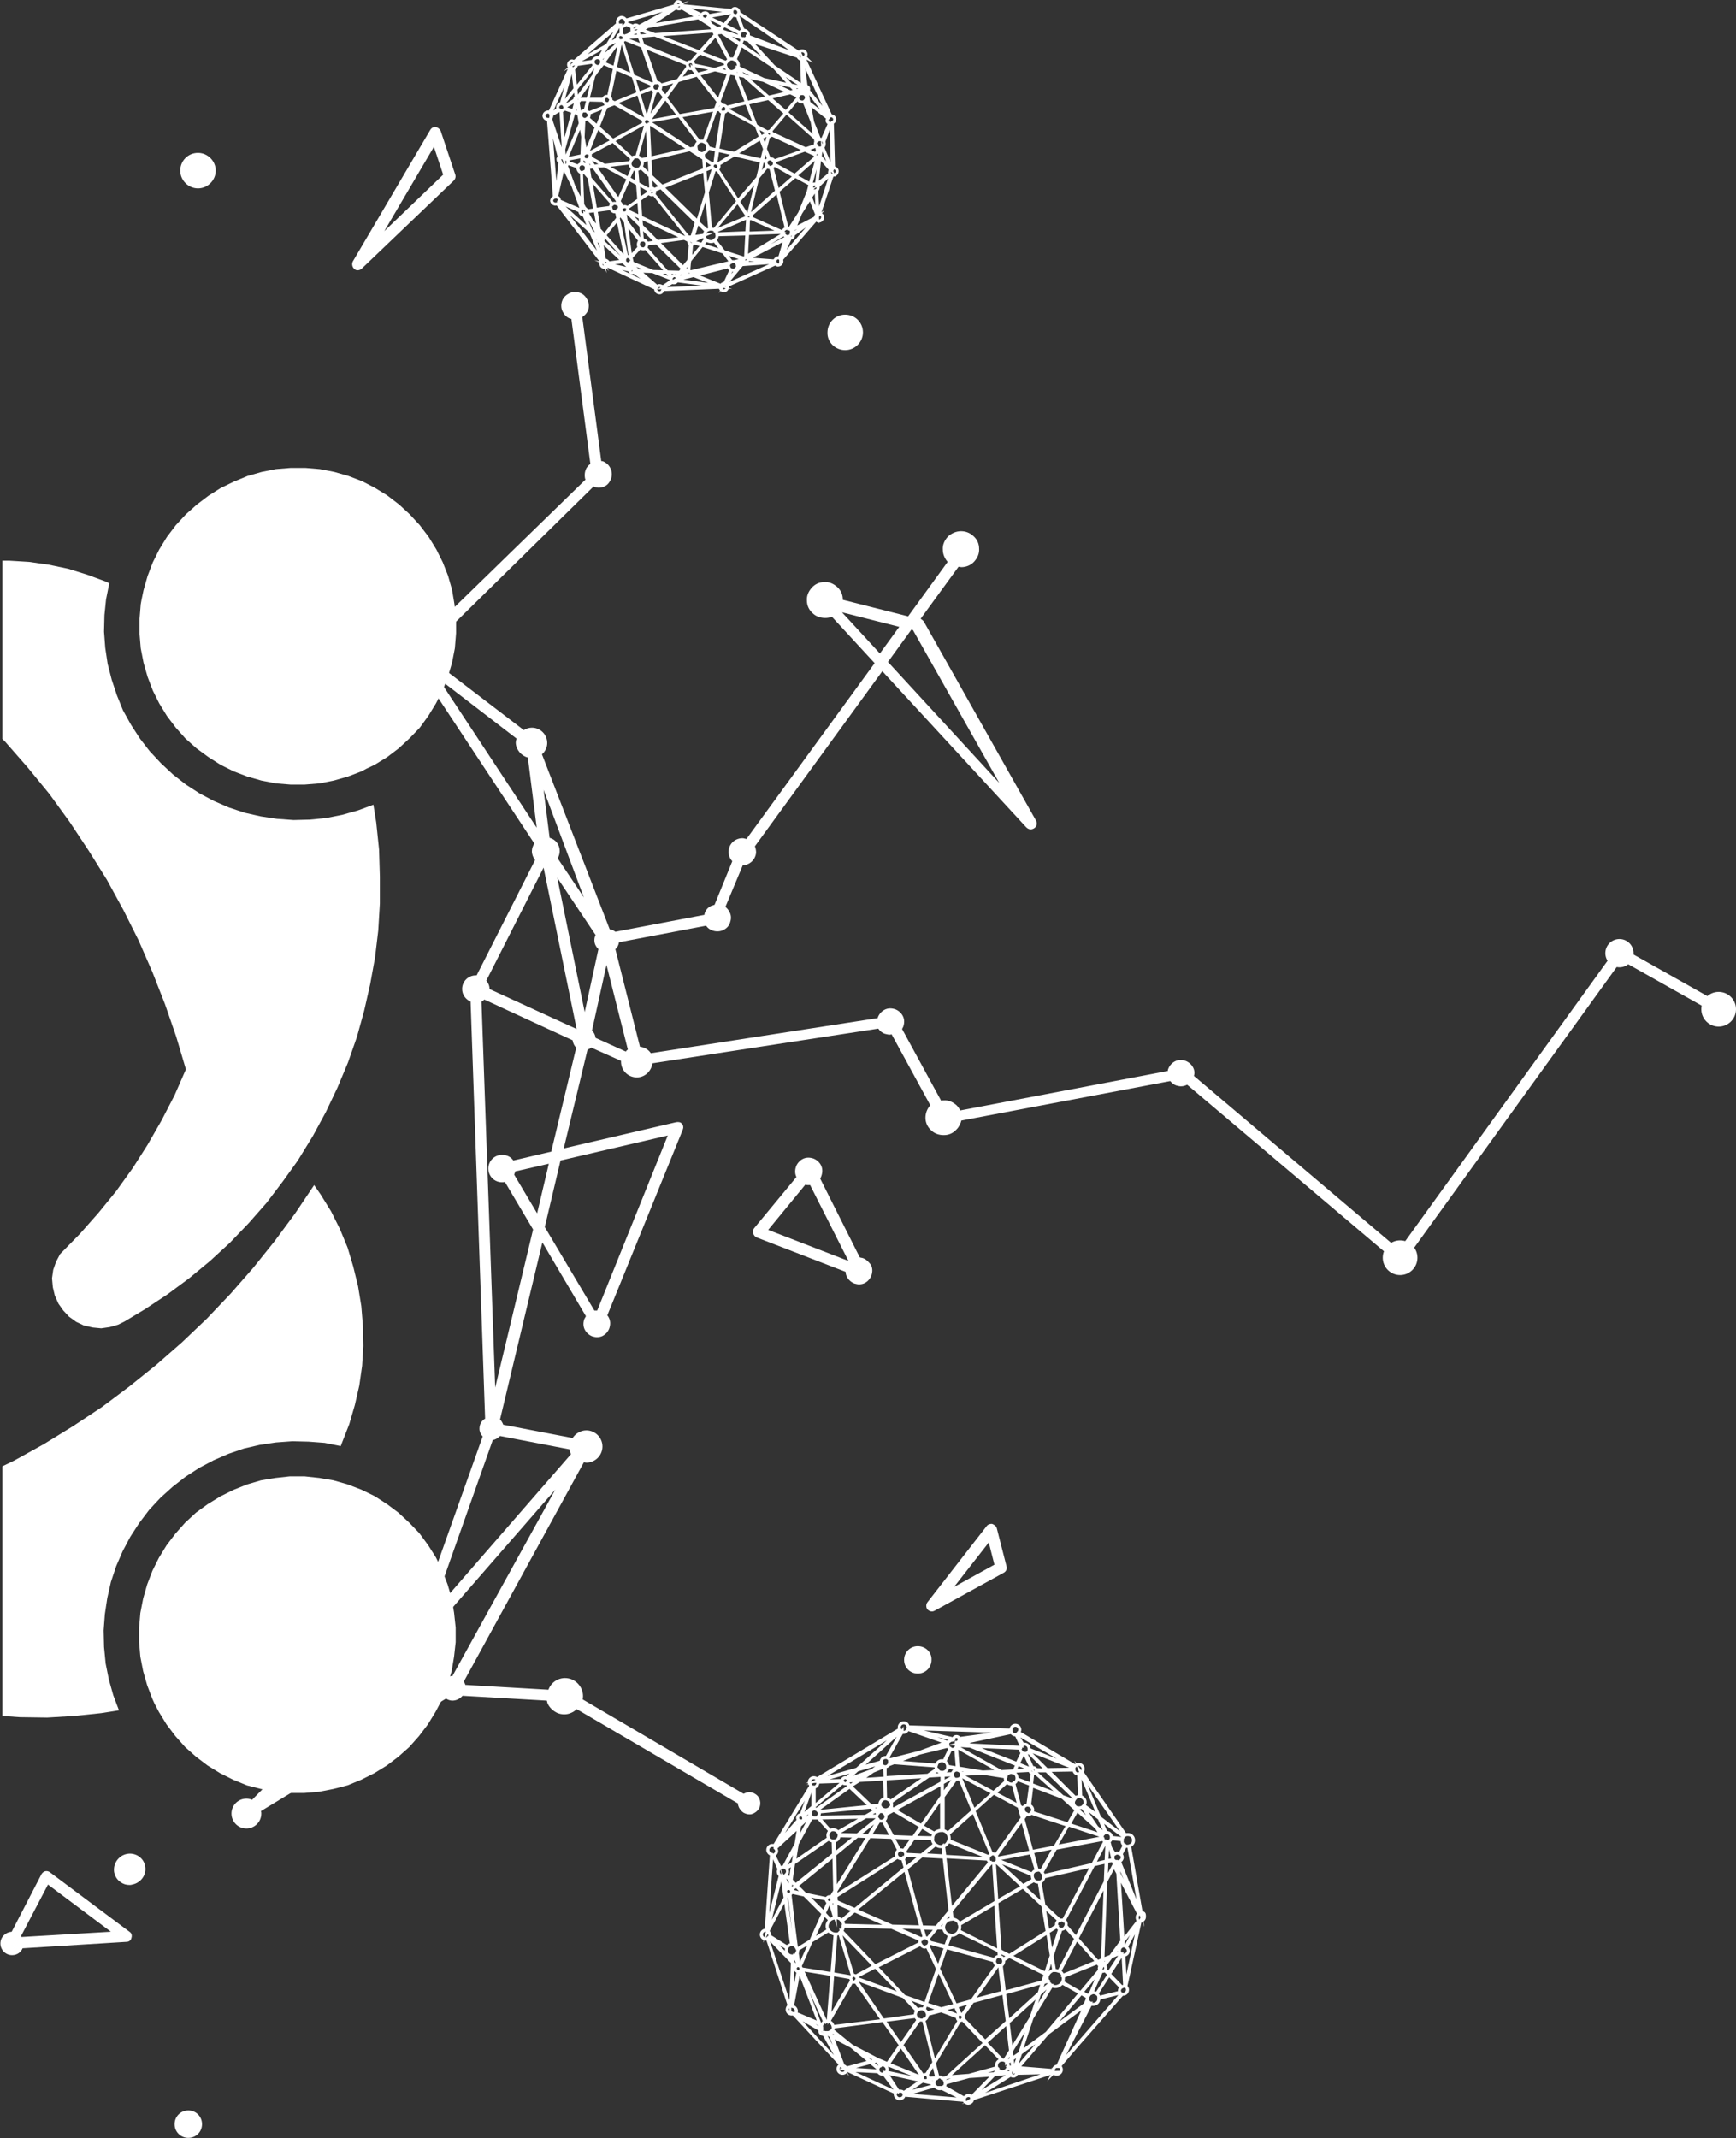 <?xml version="1.0" encoding="utf-8"?>
<!-- Generator: Adobe Illustrator 23.0.1, SVG Export Plug-In . SVG Version: 6.00 Build 0)  -->
<svg version="1.1" id="Layer_1" xmlns="http://www.w3.org/2000/svg" xmlns:xlink="http://www.w3.org/1999/xlink" x="0px" y="0px"
	 viewBox="0 0 430.5 530.1" style="enable-background:new 0 0 430.5 530.1;" xml:space="preserve">
<rect x="0" y="0" width="430.5" height="530.1" fill="#333333" stroke="none"/>
<style type="text/css">
	.st0{fill:#FFFFFF;}
	.st1{fill:none;stroke:#FFFFFF;stroke-width:0.75;stroke-miterlimit:10;}
	.st2{fill:none;stroke:#FFFFFF;stroke-width:2.75;stroke-miterlimit:10;}
</style>
<g>
	<path class="st0" d="M12.3,464.1c-0.3-0.2-0.7-0.3-1.1-0.2c-0.4,0.1-0.7,0.4-0.9,0.7l-7.4,14.3c-1.5,0.1-2.8,1.3-2.8,2.9
		c0,1.6,1.3,2.9,2.9,2.9c1.2,0,2.2-0.7,2.6-1.7l25.8-1.6c0.6,0,1.1-0.4,1.2-1c0.2-0.6,0-1.2-0.5-1.5L12.3,464.1z M5.2,480l6.7-12.8
		l15.6,11.7l-22.1,1.3C5.3,480.2,5.3,480.1,5.2,480z"/>
	<path class="st0" d="M295.9,264.7c-0.4-0.8-1.1-1.4-1.9-1.7c-0.9-0.3-1.8-0.3-2.6,0.1c-0.8,0.4-1.4,1.1-1.7,1.9
		c-0.1,0.2-0.1,0.4-0.1,0.5l-51.5,9.8c-0.2-0.5-0.5-0.9-0.9-1.3c-0.9-0.8-2-1.3-3.2-1.2c-0.2,0-0.4,0-0.6,0.1l-9.7-17.8
		c0.1-0.2,0.2-0.4,0.3-0.6c0.3-0.9,0.3-1.8-0.1-2.6c-0.4-0.8-1.1-1.4-1.9-1.7c-0.9-0.3-1.8-0.3-2.6,0.1c-0.8,0.4-1.4,1.1-1.7,1.9
		c0,0.1,0,0.2-0.1,0.2l-56.2,8.7c-0.6-0.9-1.6-1.5-2.7-1.6l-6.1-24.2c0.5-0.4,0.8-1,0.9-1.7l21.6-4.1c0.6,0.9,1.7,1.4,2.8,1.4
		c0.5,0,1.1-0.1,1.6-0.4c0.8-0.4,1.4-1.1,1.6-2c0.3-0.9,0.2-1.8-0.3-2.6c-0.2-0.4-0.6-0.8-0.9-1.1l4.3-10.3c0.8,0,1.5-0.3,2.1-0.8
		c0.7-0.6,1.1-1.4,1.2-2.3c0-0.6-0.1-1.1-0.3-1.6l31.6-43.4l35.7,38.7c0.3,0.3,0.7,0.5,1.1,0.5c0.3,0,0.6-0.1,0.9-0.3
		c0.6-0.4,0.8-1.2,0.4-1.9l-27.8-49.3c-0.2-0.3-0.5-0.5-0.8-0.7l9.4-12.9c0.2,0,0.5,0.1,0.7,0.1c1.2,0,2.4-0.5,3.2-1.4
		c0.8-0.9,1.3-2,1.2-3.2c0-1.2-0.5-2.3-1.4-3.1c-1.8-1.7-4.6-1.6-6.4,0.2c-0.8,0.9-1.3,2-1.2,3.2c0,1.1,0.5,2.2,1.2,3l-9.8,13.5
		l-16.2-4.1c0,0,0-0.1,0-0.1c0-1.2-0.5-2.3-1.4-3.1s-2-1.3-3.2-1.2c-1.2,0-2.3,0.5-3.1,1.4c-0.8,0.9-1.3,2-1.2,3.2
		c0,1.2,0.5,2.3,1.4,3.1c0.8,0.8,1.9,1.2,3.1,1.2c0,0,0.1,0,0.1,0c0.6,0,1.1-0.1,1.6-0.3l10.6,11.5l-31.8,43.6
		c-0.2-0.1-0.5-0.1-0.8-0.2c-1.9-0.1-3.5,1.3-3.6,3.1c-0.1,0.9,0.2,1.8,0.8,2.5c0,0,0.1,0.1,0.1,0.1l-4.4,10.8
		c-0.3,0.1-0.6,0.2-0.9,0.3c-0.8,0.4-1.4,1.1-1.6,2c0,0.1,0,0.1,0,0.2l-22.1,4.2c-0.4-0.3-0.9-0.6-1.4-0.6L134.4,187
		c0.8-0.7,1.3-1.7,1.3-2.8c0-2.1-1.7-3.8-3.8-3.8c-0.7,0-1.4,0.2-2,0.6l-23.7-18.1c0-0.2,0.1-0.4,0.1-0.7c0-0.4-0.1-0.8-0.2-1.2
		l41.1-40.4c0.4,0.2,0.8,0.3,1.2,0.3c0.3,0,0.6,0,0.9-0.1c0.9-0.2,1.6-0.8,2-1.6c0.9-1.6,0.3-3.7-1.3-4.6c-0.3-0.2-0.6-0.3-0.9-0.3
		l-4.7-35.7c0.6-0.4,1.1-0.9,1.4-1.6c0.3-0.8,0.3-1.8-0.1-2.6c-0.4-0.8-1-1.5-1.9-1.8c-0.8-0.3-1.8-0.3-2.6,0.1
		c-0.8,0.4-1.5,1-1.8,1.9c-0.3,0.8-0.3,1.8,0.1,2.6c0.4,0.8,1,1.5,1.9,1.8c0.1,0,0.2,0,0.3,0.1l4.7,35.9c-0.4,0.3-0.7,0.6-1,1.1
		c-0.4,0.8-0.5,1.7-0.3,2.6c0,0.1,0.1,0.1,0.1,0.2L104,159c-0.3-0.1-0.6-0.2-0.9-0.2c-1.8,0-3.2,1.4-3.2,3.2c0,1.8,1.4,3.2,3.2,3.2
		c0.1,0,0.3,0,0.4,0l29,43.9c-0.3,0.5-0.6,1.2-0.6,1.9c0,0.8,0.3,1.6,0.8,2.2l-4.1,8.1l-10.4,20.5c-0.1,0-0.1,0-0.2,0
		c-1.9,0-3.4,1.5-3.4,3.4c0,1.4,0.9,2.6,2.1,3.1l3.6,103.4c-0.9,0.5-1.4,1.4-1.4,2.5c0,0.7,0.3,1.4,0.8,1.9l-17,47.8
		c-1.5,0.2-2.7,1.5-2.7,3c0,0.3,0.1,0.7,0.2,1l-37.7,38.3c-0.4-0.2-0.9-0.3-1.4-0.3c-2,0-3.7,1.6-3.7,3.7c0,2,1.6,3.7,3.7,3.7
		c2,0,3.7-1.6,3.7-3.7c0-0.2,0-0.4-0.1-0.6l45.9-27.9c0.5,0.3,1,0.5,1.6,0.5c1,0,1.9-0.5,2.5-1.2l20.9,1.2c0.1,0.2,0.1,0.5,0.2,0.7
		c0.5,1.1,1.4,1.9,2.5,2.4c0.5,0.2,1.1,0.3,1.6,0.3c0.6,0,1.2-0.1,1.8-0.4c0.5-0.2,0.9-0.5,1.3-0.9l40,23.4c0,0.2,0,0.4,0.1,0.6
		c0.2,0.7,0.7,1.3,1.3,1.7c0.4,0.2,0.9,0.4,1.4,0.4c0.2,0,0.5,0,0.7-0.1c0.7-0.2,1.3-0.7,1.7-1.3c0.7-1.3,0.3-3-1-3.7
		c-0.6-0.4-1.4-0.5-2.1-0.3c-0.3,0.1-0.5,0.2-0.7,0.3l-39.9-23.4c0.4-2.1-0.8-4.2-2.8-5c-1.1-0.4-2.3-0.4-3.4,0.1
		c-1.1,0.5-1.9,1.4-2.3,2.5l-20.6-1.2c-0.1-0.3-0.2-0.6-0.4-0.8l29.8-54.4c0.2,0,0.4,0.1,0.6,0.1c2.2,0,4-1.8,4-4c0-2.2-1.8-4-4-4
		c-1.4,0-2.7,0.8-3.4,1.9l-17.2-3.3c-0.2-0.5-0.4-0.9-0.8-1.3l10.5-43.9l10.8,18.3c-0.1,0.2-0.3,0.5-0.4,0.7
		c-0.3,0.9-0.3,1.8,0.1,2.6c0.4,0.8,1.1,1.4,1.9,1.7c0.4,0.1,0.8,0.2,1.1,0.2c0.5,0,1-0.1,1.4-0.3c0.8-0.4,1.4-1.1,1.7-1.9
		c0.3-0.9,0.3-1.8-0.1-2.6c0,0,0,0,0,0c-0.1-0.2-0.2-0.4-0.4-0.6l18.7-46c0.1-0.3,0.2-0.6,0.1-0.9c0-0.2-0.1-0.4-0.3-0.6
		c-0.3-0.4-0.8-0.5-1.4-0.4l-27.9,6.5l5.9-24.5c0.3-0.1,0.6-0.2,0.9-0.5l7.4,3.3c0,0.1,0,0.1,0,0.2c0,2.2,1.8,3.9,3.9,3.9
		c2,0,3.6-1.5,3.9-3.5l56-8.6c0.4,0.6,1,1.1,1.7,1.3c0.4,0.1,0.8,0.2,1.1,0.2c0.2,0,0.3,0,0.5-0.1l9.6,17.6c-0.8,0.9-1.2,2-1.2,3.1
		c0,1.2,0.5,2.3,1.4,3.1c0.8,0.8,1.9,1.2,3.1,1.2c0,0,0.1,0,0.1,0c1.2,0,2.3-0.5,3.1-1.4c0.6-0.6,1-1.4,1.2-2.2l51.8-9.8
		c0.4,0.5,0.9,0.9,1.5,1.1c0.4,0.1,0.8,0.2,1.1,0.2c0.5,0,1-0.1,1.4-0.3c0.8-0.4,1.4-1.1,1.7-1.9
		C296.3,266.4,296.3,265.5,295.9,264.7z M141.2,359.3c0.1,0.4,0.2,0.8,0.4,1.2l-34.8,40l15.4-43.5c0.7-0.1,1.3-0.5,1.8-1
		L141.2,359.3z M112.2,415.5c-0.2,0-0.4,0-0.6,0.1l-5.8-7.3c0.2-0.4,0.3-0.8,0.3-1.3c0-0.4-0.1-0.8-0.2-1.2l31.8-36.5L112.2,415.5
		C112.3,415.5,112.2,415.5,112.2,415.5z M103,410.1c0.2,0,0.4,0,0.6-0.1l5.8,7.3c-0.2,0.4-0.3,0.8-0.3,1.3c0,0.1,0,0.2,0,0.2
		l-39.3,23.9l32.2-32.8C102.4,410,102.7,410.1,103,410.1z M147.7,257.3c-0.1-0.7-0.4-1.4-0.9-1.8l3.6-16.3l5.3,21
		c-0.2,0.1-0.4,0.3-0.5,0.5L147.7,257.3z M148.1,324.9c-0.2,0-0.5,0-0.7,0l-12.3-20.7l3.9-16.5l26.6-6.2L148.1,324.9z M127.8,290.4
		l8.3-1.9l-2.9,12.3l-5.7-9.6C127.6,291,127.7,290.7,127.8,290.4z M127.3,287.7c-0.6-0.9-1.6-1.4-2.8-1.4c-1.9,0-3.4,1.5-3.4,3.4
		s1.5,3.4,3.4,3.4c0.2,0,0.5,0,0.7-0.1l7,11.8l-9.4,39.2l-3.4-95.7c0.3-0.1,0.5-0.3,0.7-0.5l21.9,10.1c0.1,0.7,0.4,1.4,0.9,1.8
		l-6.2,25.8L127.3,287.7z M147.7,231.8c-0.2,0.4-0.3,0.8-0.3,1.3c0,0.9,0.4,1.6,1,2.2l-3.4,15.6l-6.8-33.3L147.7,231.8z
		 M134.8,215.1l8.2,40l-21.6-9.9l0,0c0,0,0,0,0,0c0-0.8-0.3-1.5-0.8-2.1l0,0L134.8,215.1z M143.2,220.1l-4.9-7.3
		c0.3-0.5,0.5-1.2,0.5-1.8c0-1.6-1-2.9-2.5-3.3l-1.5-11.9l10,26.7L143.2,220.1z M130.9,187.8l2.2,17.4l-24.4-37l19.4,14.9
		c-0.1,0.3-0.2,0.7-0.2,1.1C128,185.9,129.3,187.4,130.9,187.8z M226.4,156.2l21.4,37.9l-27.6-30l5.8-8L226.4,156.2z M218.2,162
		l-9.4-10.2l14.2,3.6L218.2,162z"/>
	<path class="st0" d="M31.5,459.6c-2.1,0.4-3.5,2.4-3.2,4.5c0.2,1,0.7,1.9,1.6,2.5c0.7,0.5,1.4,0.7,2.2,0.7c0.2,0,0.4,0,0.7-0.1
		c2.1-0.4,3.6-2.4,3.2-4.5C35.7,460.6,33.6,459.2,31.5,459.6z"/>
	<path class="st0" d="M247.2,378.9c-0.1-0.5-0.6-0.9-1.1-1.1c-0.5-0.1-1.1,0.1-1.4,0.5L230,397.2c-0.4,0.5-0.4,1.3,0,1.8
		c0.3,0.3,0.7,0.5,1.1,0.5c0.3,0,0.5-0.1,0.7-0.2l17.1-9.4c0.6-0.3,0.9-1,0.7-1.6L247.2,378.9z M236.6,393.4l8.6-11l1.4,5.5
		L236.6,393.4z"/>
	<path class="st0" d="M88.7,67c0.4,0,0.8-0.2,1-0.4l22.8-21.8c0.4-0.4,0.6-1,0.4-1.5l-3.6-10.8c-0.2-0.5-0.7-0.9-1.2-1
		c-0.6-0.1-1.1,0.2-1.4,0.7L87.5,64.8c-0.3,0.6-0.2,1.4,0.4,1.9C88.1,66.9,88.4,67,88.7,67z M95.3,57.3l12.3-20.9l2.3,6.9L95.3,57.3
		z"/>
	<path class="st0" d="M214,311.9c-0.3-0.1-0.6-0.1-0.8-0.2l-9.8-19.5c0.1-0.2,0.2-0.4,0.3-0.7c0.3-0.9,0.3-1.8-0.1-2.6
		s-1.1-1.4-1.9-1.7c-0.9-0.3-1.8-0.3-2.6,0.1c-0.8,0.4-1.4,1.1-1.7,1.9c-0.3,0.9-0.3,1.8,0.1,2.6c0,0,0,0,0,0l-10.5,12.7
		c-0.3,0.4-0.4,0.8-0.2,1.3c0.1,0.4,0.4,0.8,0.9,1l22,8.5c0,0.4,0.1,0.8,0.3,1.2c0.4,0.8,1.1,1.4,1.9,1.7c0.4,0.1,0.8,0.2,1.1,0.2
		c0.5,0,1-0.1,1.4-0.3c0.8-0.4,1.4-1.1,1.7-1.9c0.3-0.9,0.3-1.8-0.1-2.6C215.5,312.9,214.8,312.2,214,311.9z M199.7,293.7
		c0.3,0.1,0.5,0.1,0.8,0.1c0.1,0,0.3,0,0.4,0l9.5,18.8l-19.9-7.7L199.7,293.7z"/>
	<path class="st0" d="M46.7,523.2c-1.9,0-3.4,1.5-3.4,3.4c0,1.9,1.5,3.4,3.4,3.4c1.9,0,3.4-1.5,3.4-3.4
		C50.1,524.7,48.6,523.2,46.7,523.2z"/>
	<path class="st0" d="M209.6,86.8c2.4,0,4.4-2,4.4-4.4c0-2.5-2-4.4-4.4-4.4c-2.5,0-4.4,2-4.4,4.4C205.1,84.8,207.1,86.8,209.6,86.8z
		"/>
	<path class="st0" d="M49.1,37.9c-2.5,0-4.4,2-4.4,4.4c0,2.4,2,4.4,4.4,4.4c2.4,0,4.4-2,4.4-4.4C53.5,39.9,51.5,37.9,49.1,37.9z"/>
	<path class="st0" d="M227.6,408.1c-1.9,0-3.4,1.5-3.4,3.4c0,1.9,1.5,3.4,3.4,3.4c1.9,0,3.4-1.5,3.4-3.4
		C231.1,409.6,229.5,408.1,227.6,408.1z"/>
	<polygon class="st0" points="103.9,430.4 101.5,433.1 98.8,435.5 95.9,437.7 92.8,439.6 89.6,441.2 86.2,442.6 82.7,443.5 
		79.1,444.2 75.5,444.5 71.9,444.5 68.3,444.2 64.7,443.5 61.2,442.6 57.8,441.2 54.6,439.6 51.5,437.7 48.6,435.5 45.9,433.1 
		43.5,430.4 41.3,427.5 39.4,424.4 38.3,422.3 37.8,421.2 36.5,417.8 35.5,414.3 34.8,410.7 34.5,407.1 34.5,403.5 34.8,399.9 
		35.5,396.3 36.5,392.8 37.8,389.4 39.4,386.2 41.3,383.1 43.5,380.2 45.9,377.5 48.6,375 51.5,372.9 54.6,371 57.8,369.4 61.3,368 
		64.7,367 68.3,366.4 71.9,366 75.5,366 79.2,366.4 80.3,366.6 82.7,367 86.2,368 89.6,369.3 92.9,370.9 96,372.9 98.8,375 
		101.5,377.5 104,380.1 106.2,383.1 108.1,386.1 109.7,389.4 111,392.8 112,396.2 112.6,399.8 113,403.5 113,407.1 112.6,410.7 
		112,414.3 111,417.7 109.7,421.2 108,424.4 106.1,427.5 	"/>
	<polygon class="st0" points="104.1,180.4 101.6,183 98.9,185.5 96,187.7 92.9,189.6 90.8,190.6 89.7,191.2 86.3,192.5 82.8,193.5 
		79.3,194.2 75.6,194.5 72,194.5 68.4,194.2 64.8,193.5 61.3,192.5 57.9,191.2 54.7,189.6 51.7,187.7 48.7,185.5 46,183.1 
		43.6,180.4 41.4,177.5 39.5,174.4 37.9,171.2 36.6,167.8 35.6,164.3 34.9,160.7 34.6,157.1 34.6,153.5 34.9,149.8 35.1,148.7 
		35.6,146.3 36.6,142.8 37.9,139.4 39.5,136.2 41.4,133.1 43.6,130.2 46.1,127.5 48.8,125.1 51.7,122.9 54.7,121 58,119.4 61.4,118 
		64.9,117 68.4,116.3 72.1,116 75.7,116 79.3,116.3 82.9,117 86.4,118 89.8,119.3 92.9,120.9 96,122.8 99,125.1 101.6,127.5 
		104.1,130.2 106.3,133.1 108.2,136.2 109.8,139.4 111.1,142.7 112.1,146.2 112.7,149.8 113.1,153.4 113.1,157 112.8,160.7 
		112.1,164.3 111.1,167.7 109.8,171.1 108.1,174.4 106.2,177.5 	"/>
	<path class="st1" d="M283.2,474.2c-0.1,0-0.1,0-0.2,0l-2.9-16.6c0.6-0.2,1-0.7,1-1.4c0-0.8-0.6-1.4-1.4-1.4c-0.2,0-0.4,0-0.6,0.1
		l-10.8-15.6c0.2-0.2,0.3-0.5,0.3-0.8c0-0.6-0.5-1.1-1.1-1.1c-0.4,0-0.7,0.2-0.9,0.4l-14-8.3c0.2-0.2,0.3-0.5,0.3-0.7
		c0-0.6-0.5-1.1-1.1-1.1c-0.6,0-1.1,0.5-1.1,1.1c0,0,0,0.1,0,0.1l-25.5-0.8c-0.1-0.6-0.5-1-1.1-1c-0.6,0-1.1,0.5-1.1,1.1
		c0,0.2,0,0.4,0.1,0.5l-20.5,12.3c-0.2-0.2-0.5-0.3-0.8-0.3c-0.6,0-1.1,0.5-1.1,1.1c0,0.3,0.2,0.6,0.4,0.9l-9.1,14.9
		c-0.1-0.1-0.3-0.1-0.5-0.1c-0.6,0-1.1,0.5-1.1,1.1c0,0.5,0.4,1,0.9,1.1l-1.3,18.8c0,0-0.1,0-0.1,0c-0.6,0-1.1,0.5-1.1,1.1
		c0,0.6,0.5,1.1,1.1,1.1c0.2,0,0.3,0,0.4-0.1l5.4,16.6c-0.3,0.2-0.5,0.6-0.5,1c0,0.6,0.5,1.1,1.1,1.1c0.2,0,0.3,0,0.5-0.1l11.7,12.7
		c-0.4,0.2-0.7,0.6-0.7,1c0,0.6,0.5,1.1,1.1,1.1c0.6,0,1-0.4,1.1-0.9l12.1,5.6c-0.1,0.1-0.1,0.3-0.1,0.5c0,0.6,0.5,1.1,1.1,1.1
		c0.6,0,1.1-0.4,1.1-1l14.8,1.2c0.1,0.5,0.6,0.9,1.1,0.9c0.6,0,1.1-0.5,1.1-1.1c0,0,0,0,0,0l19.9-6.7c0,0.1,0.1,0.2,0.1,0.2
		l-0.1,0.2l0.1-0.1l0,0l0-0.1c0.2,0.3,0.5,0.4,0.9,0.4c0.6,0,1.1-0.5,1.1-1.1c0-0.4-0.2-0.8-0.6-1l15.5-17.8l0,0
		c0.1,0,0.2,0.1,0.4,0.1c0.6,0,1.1-0.5,1.1-1.1c0-0.4-0.2-0.7-0.5-0.9l0.9-4.3l2.5-11.8c0.1,0,0.1,0,0.2,0c0.6,0,1.1-0.5,1.1-1.1
		S283.8,474.2,283.2,474.2z M252,513.7c0-0.1-0.1-0.2-0.1-0.3l0.5-0.5l7.5,0.6L252,513.7z M282.7,476.4l-3.5,16c0,0-0.1,0-0.1,0
		l-0.4-7.7c0.6,0,1.1-0.5,1.1-1.1c0-0.4-0.2-0.7-0.5-0.9L282.7,476.4C282.7,476.4,282.7,476.4,282.7,476.4z M246.9,514.1l0.8-0.8
		c0.2,0.2,0.6,0.3,0.9,0.3c0.6,0,1.1-0.4,1.3-0.9l0.3,0l0.6,0.6c-0.1,0.1-0.2,0.3-0.2,0.5L246.9,514.1z M240.2,519.5
		c-0.5,0-0.9,0.3-1,0.7l-5.1-2.9c0.2-0.2,0.3-0.5,0.3-0.9l5.9-1.6l6-0.4l-5.4,5.5C240.8,519.6,240.5,519.5,240.2,519.5z
		 M223.2,518.4c-0.1,0-0.3,0-0.4,0.1l-3-4.6l8.7,1.9l-4.4,3C223.9,518.5,223.5,518.4,223.2,518.4z M209.1,512.1l-2.8-7.3l4.8,2.5
		l4.6,3.8l-5.8,1.6C209.7,512.4,209.4,512.2,209.1,512.1z M196.5,497.4l1.6-8.6c0.1,0,0.1,0,0.2,0l4.9,12.8l-5.9-2.5
		c0.1-0.2,0.2-0.4,0.2-0.6C197.4,497.9,197,497.5,196.5,497.4z M192.6,458.9c0-0.3-0.1-0.5-0.3-0.7l5.8-5.3l-0.7,4.3l-3.1,5.7
		c-0.1,0-0.1,0-0.2,0c-0.2,0-0.4,0.1-0.6,0.2l-1.6-3.2C192.3,459.7,192.6,459.3,192.6,458.9z M201.8,443.1c0.6-0.1,1-0.5,1-1.1
		c0-0.1,0-0.1,0-0.2l6.1-0.2c0,0.1,0,0.1,0.1,0.2l-7.1,6V443.1z M236.4,431.2C236.4,431.3,236.4,431.3,236.4,431.2l-0.2,0.2
		c0,0,0,0,0,0c-0.3,0-0.6,0.1-0.8,0.3l-0.6,0.2l-8.8-3.1L236.4,431.2z M266.3,438.8c0.1,0.6,0.5,1,1.1,1c0,0,0.1,0,0.1,0l0.2,5.6
		c0,0-0.1,0-0.1,0c-0.4,0-0.7,0.1-0.9,0.3l-6.8-6.8L266.3,438.8z M278.8,457.5l-1.1,2.1c-0.2-0.1-0.4-0.2-0.7-0.2
		c-0.2,0-0.5,0.1-0.6,0.2l-1-1.5l-0.4-1.6c0.3-0.1,0.5-0.4,0.6-0.7l2.7,0.3c0,0.1,0,0.2,0,0.3C278.2,456.8,278.5,457.2,278.8,457.5z
		 M279.7,457.7c0.1,0,0.1,0,0.2,0l2.9,16.6c0,0,0,0,0,0l-5.2-12.8c0.4-0.2,0.7-0.6,0.7-1c0-0.3-0.1-0.6-0.3-0.8l1.1-2.1
		C279.2,457.7,279.4,457.7,279.7,457.7z M278.8,492.4c-0.2,0-0.4,0.1-0.6,0.2l-3.1-3.2l3.1-4.8c0.1,0,0.2,0.1,0.3,0.1l0.4,7.7
		C278.9,492.4,278.9,492.4,278.8,492.4z M234.4,516.1c0-0.2-0.1-0.4-0.2-0.6l0.5-0.5l4.5-0.3L234.4,516.1z M220.3,511.7l3.1-4.5
		l5.3,7.7c0,0.1,0,0.1,0,0.2L220.3,511.7z M211.2,507.2l-4.8-3.9c0.2-0.2,0.2-0.5,0.3-0.8l12.3-1.6l4.3,6.1l-3.2,4.6l-2.4-1
		L211.2,507.2z M196.3,468.8c0-0.1,0-0.2-0.1-0.3l1.2-0.9l1.9,1.9L196.3,468.8z M210.4,441.5l2.3-0.1l-1.8,1.3l-0.7-0.7
		C210.3,441.9,210.4,441.7,210.4,441.5z M213.1,441.4l6.3-0.4l0.1,4.9c-0.7,0.1-1.3,0.7-1.3,1.4c0,0.1,0,0.2,0,0.2l-2.2,0.2
		l-5.1-4.9L213.1,441.4z M267.2,448.2l-0.2,0.3l-3.1-2.8l2.3,0.9c0,0.1,0,0.2,0,0.3C266.2,447.5,266.6,448,267.2,448.2z
		 M266.9,448.7l-2,3.5l-9-2.9c0.1-0.2,0.2-0.4,0.2-0.6c0-0.5-0.4-1-0.8-1.1l0.6-4.9l7.6,2.9L266.9,448.7z M233,514.9
		c-0.1,0-0.3,0-0.4,0.1l-0.9-3.5l6.3-10.6c0,0,0,0,0.1,0c0.2,0,0.4-0.1,0.6-0.2l5.5,5.8l-9.5,8.6l-1.1,0.1
		C233.4,514.9,233.2,514.9,233,514.9z M229.5,514.3c-0.3,0-0.5,0.1-0.6,0.3l-5.3-7.6l4.4-6.3c0.2,0.1,0.4,0.1,0.6,0.1
		c0.1,0,0.3,0,0.4-0.1l2.6,10.6l-1.8,2.9C229.6,514.3,229.6,514.3,229.5,514.3z M206.6,502.4c-0.1-0.6-0.5-1.1-1-1.2l0-0.2l5.7-9.8
		c0.1,0.1,0.3,0.2,0.5,0.2c0.1,0,0.3,0,0.4-0.1l6.7,9.6L206.6,502.4z M203.8,502.7l-0.3-0.8l0.3,0.1c0,0.1-0.1,0.3-0.1,0.4
		C203.8,502.6,203.8,502.6,203.8,502.7z M201.3,450.4c0.1,0.1,0.1,0.1,0.2,0.2l-0.3,0L201.3,450.4z M196.2,466.1l0.6-4.2l8.7-6
		c0.3,0.3,0.7,0.5,1.1,0.5c0,0,0,0,0,0l0.1,3.3l-9.4,7.6L196.2,466.1z M195,463.2l1.6-1.1l-0.6,3.8l-1.1-1.1
		c0.2-0.2,0.4-0.5,0.4-0.8C195.3,463.7,195.2,463.4,195,463.2z M233.8,439.4c0.7-0.1,1.2-0.6,1.2-1.3l2.4,0.4l0,0.3c0,0-0.1,0-0.1,0
		c-0.6,0-1,0.4-1.1,0.9l-2.4,0.1V439.4z M260.3,492c0.1,0.1,0.2,0.2,0.3,0.2l-4.5,7.3l1.7-5.2L260.3,492z M258,493.8l0.8-2.3
		l1.1-0.3c0.1,0.2,0.2,0.4,0.4,0.6L258,493.8z M212.2,489.9c-0.1-0.1-0.3-0.2-0.5-0.2c-0.1,0-0.1,0-0.2,0l-3.2-10.7
		c0.1-0.1,0.2-0.1,0.2-0.2l8.3,8.6L212.2,489.9z M208.1,455.1l4.2,0.1l-5.3,4.3l-0.1-3.1C207.6,456.3,208,455.8,208.1,455.1z
		 M212.6,455.2l2.7,0.1l-8.1,13.1l-0.2-8.6L212.6,455.2z M250.8,439.4c-0.4,0-0.8,0.2-1.1,0.5l-1.1-0.6l2.7-0.1l-0.2,0.3
		C251.1,439.5,250.9,439.4,250.8,439.4z M238.4,439.9l5.3-0.3l5.7,0.9c0,0.1-0.1,0.2-0.1,0.4c0,0.3,0.1,0.5,0.2,0.7l-3.1,2.8l-8-4.3
		c0,0,0-0.1,0-0.1C238.4,439.9,238.4,439.9,238.4,439.9z M249.5,440.3l-4.8-0.8l3.6-0.2l1.3,0.7
		C249.5,440.1,249.5,440.2,249.5,440.3z M238.4,440.3l7.9,4.2l-4.8,4.3l-3.3-8C238.3,440.6,238.3,440.5,238.4,440.3z M237.3,441.1
		c0.3,0,0.5-0.1,0.7-0.2l3.3,8l-1.8,1.6l-4.5,4c-0.3-0.4-0.7-0.6-1.1-0.7v-8.4l3.1-4.3C237,441.1,237.1,441.1,237.3,441.1z
		 M270.9,462.4l-7.2,13.7c-0.1-0.1-0.3-0.1-0.5-0.1c-0.1,0-0.2,0-0.3,0.1l-4-3.7l-1-5.8c0.6-0.2,0.9-0.7,1-1.3l10.9-2.5L270.9,462.4
		z M230.5,481.5c0-0.3-0.1-0.6-0.4-0.8l2.2-2.7l1.7,0c0.1,0.8,0.7,1.5,1.5,1.7l-1,2.8L230.5,481.5z M229.4,480.4
		C229.4,480.4,229.3,480.4,229.4,480.4l-0.7-2.4l3.4,0.1l-2.1,2.5C229.8,480.4,229.6,480.4,229.4,480.4z M259.9,489.5l-0.4-0.2
		l1.3-4.1l0.5,3.2C260.7,488.6,260.2,489,259.9,489.5z M257.4,466.6c0.1,0,0.2,0,0.3,0l0.9,5.5l-4.8-4.4l2.6-1.5
		C256.6,466.4,257,466.6,257.4,466.6z M258.6,472.4l1.1,6.5l-1.6,1l-7.8,4.9l-2.3-1.2l-0.8-12l6.5-3.8L258.6,472.4z M259.3,489.2
		l-8.8-4.3l1.2-0.7l8.1-5.1l0.9,5.7L259.3,489.2z M245.5,461.7l-9.7,11.7l-1.5-13.1l10.7,0.6C245.1,461.3,245.3,461.6,245.5,461.7z
		 M237.9,476.9c-0.3-0.7-1-1.1-1.8-1.2l-0.2-2l9.9-11.9c0.1,0.1,0.3,0.1,0.5,0.1c0,0,0.1,0,0.1,0l0.6,9.6L237.9,476.9z M245.1,460.8
		l-10.8-0.6l-0.3-2.5c0.5-0.2,1-0.7,1.2-1.2l9.9,4C245.1,460.6,245.1,460.7,245.1,460.8z M232,457.3c0.4,0.3,0.8,0.5,1.3,0.5
		c0.2,0,0.4,0,0.5-0.1l0.3,2.4l-5.2-0.3L232,457.3z M235.9,475.8c-1.1,0.1-1.9,1-1.9,2c0,0,0,0,0,0.1l-1.5,0l3.2-3.8L235.9,475.8z
		 M237.8,478.7c0.1-0.3,0.2-0.6,0.2-0.9c0-0.2,0-0.5-0.1-0.7l1.4-0.8l7.6-4.5l0.8,11.8l-0.1,0L237.8,478.7z M250.1,484.9l-1.3,0.8
		c-0.1-0.3-0.4-0.6-0.8-0.6l-0.1-1.2L250.1,484.9z M262,477.1c0,0.1,0,0.2,0.1,0.3l-2.2,1.4l-1-6.1l3.7,3.4
		C262.3,476.3,262,476.6,262,477.1z M248.2,470.8l-1,0.6l-0.6-9.5c0.2,0,0.3-0.1,0.5-0.2l6.5,6L248.2,470.8z M231.6,454.7
		c-0.2,0.3-0.3,0.6-0.3,0.9l-4.5-0.1l1.8-2.6L231.6,454.7z M231.2,455.8c0,0.5,0.2,1,0.6,1.4l-3.3,2.7l-3.9-0.2
		c0-0.3-0.1-0.5-0.3-0.7l2.3-3.3L231.2,455.8z M224.1,458.8c-0.2-0.1-0.4-0.2-0.7-0.2c-0.1,0-0.2,0-0.3,0l-1.7-3.1l4.9,0.2
		L224.1,458.8z M224.6,459.9l3.7,0.2l-3.7,3l-0.6-2.3C224.3,460.6,224.5,460.2,224.6,459.9z M228.6,460.1l5.5,0.3l1.5,13.3l-3.4,4.1
		l-3.6-0.1l-3.9-14.4L228.6,460.1z M228.4,477.7l-7.2-0.2l-9.1-4l12.4-10.1L228.4,477.7z M220.7,477.6l-11.5-0.3
		c0-0.4-0.1-0.7-0.4-1l3.1-2.6L220.7,477.6z M228.5,477.9l0.7,2.4c-0.2,0-0.5,0.2-0.6,0.4l-6.8-3L228.5,477.9z M235.7,479.8
		c0.1,0,0.2,0,0.3,0c0.7,0,1.4-0.4,1.7-1l6.8,3.3l3.2,1.6l0.1,1.3c0,0,0,0,0,0c-0.5,0-1,0.3-1.1,0.8l-12-3.3L235.7,479.8z
		 M248.9,486.2c0-0.1,0-0.2,0-0.3l1.4-0.9l8.9,4.4l-0.6,1.9l-9.5,2.6l-0.8-6.6C248.6,487.1,248.9,486.7,248.9,486.2z M259.4,489.5
		l0.4,0.2c-0.1,0.2-0.1,0.5-0.1,0.7c0,0.2,0,0.4,0.1,0.5l-0.9,0.2L259.4,489.5z M260.4,482.1l-0.5-3.1l2.2-1.4
		c0.1,0.3,0.4,0.5,0.7,0.6l-2,6.2L260.4,482.1z M256,464.8c0,0.1,0,0.2,0,0.3c0,0.3,0.1,0.6,0.3,0.9l-2.6,1.5l-6.5-6
		c0.1-0.1,0.1-0.1,0.1-0.2l7.1,2.8L256,464.8z M233.6,453.8c-0.1,0-0.2,0-0.3,0c-0.6,0-1.2,0.3-1.6,0.7l-3.1-1.8l4.9-7V453.8z
		 M228.4,452.8l-1.9,2.7l-5.1-0.2l-2.2-4c0.3-0.2,0.5-0.5,0.5-0.9c0-0.2,0-0.3-0.1-0.5l2-1.1L228.4,452.8z M218.5,451.5
		c0.2,0,0.3,0,0.5-0.1l2.1,3.9l-5.4-0.2l2.3-3.7C218.2,451.4,218.3,451.5,218.5,451.5z M217.8,451.3l-2.4,3.8l-2.6-0.1l4.8-3.9
		C217.7,451.2,217.8,451.2,217.8,451.3z M215.6,455.3l5.6,0.2l1.7,3.2c-0.4,0.2-0.6,0.6-0.6,1c0,0.2,0.1,0.4,0.2,0.6l-15.2,9.6
		l0-1.1L215.6,455.3z M207,470l-0.8,0.5c0,0,0,0-0.1-0.1l0.8-1.3L207,470z M207,470.3l0,1.1l-0.7-0.3c0-0.1,0-0.1,0-0.2
		c0-0.1,0-0.2,0-0.2L207,470.3z M207.3,470.1l15.3-9.7c0.2,0.2,0.5,0.4,0.9,0.4c0.1,0,0.2,0,0.3-0.1l0.7,2.4l-12.5,10.3l-4.6-2
		L207.3,470.1z M211.7,473.6l-3,2.5c-0.3-0.4-0.8-0.6-1.3-0.7l-0.1-3.7L211.7,473.6z M208.7,478.7c0.3-0.3,0.4-0.7,0.4-1.2l12,0.3
		l7.2,3.1c-0.1,0.2-0.2,0.4-0.2,0.6c0,0.1,0,0.2,0,0.3l-11.1,5.6L208.7,478.7z M230.5,481.7l4,1.1L234,484l-1.3,3.8l-2.6-5.4
		C230.3,482.2,230.4,482,230.5,481.7z M233.3,486.6l1.3-3.8l12,3.3c0,0,0,0.1,0,0.1c0,0.4,0.3,0.8,0.6,1l-6.2,8.8l-4,1.1l-4.3-9.1
		L233.3,486.6z M240.8,496.3l-2.2,3.2c-0.1-0.1-0.3-0.2-0.5-0.2c0,0,0,0,0,0l-0.9-1.9L240.8,496.3z M249.1,494.1l9.4-2.6l-0.8,2.6
		l-7.7,7L249.1,494.1z M262.6,488.7c-0.3-0.1-0.6-0.2-0.9-0.2c-0.1,0-0.1,0-0.2,0l-0.6-3.6l2.2-6.6c0,0,0.1,0,0.1,0
		c0.4,0,0.8-0.2,1-0.6l2.6,2.9L262.6,488.7z M264.3,477.4c0-0.1,0.1-0.2,0.1-0.4c0-0.4-0.2-0.7-0.5-0.9l7.3-13.8l3.1-0.7l-0.2,4.9
		l-7.2,13.9L264.3,477.4z M274.5,461.5l1.5-0.3l0.3,1l-2,3.8L274.5,461.5z M276.3,461.3c0.1,0.1,0.3,0.2,0.4,0.2l-0.2,0.4
		L276.3,461.3z M245.2,460.3l-9.9-4c0-0.2,0.1-0.3,0.1-0.5c0-0.4-0.1-0.8-0.3-1.1l6.3-5.6l4.4,10.6
		C245.5,459.9,245.3,460.1,245.2,460.3z M249.7,441.8c0.3,0.3,0.7,0.5,1.1,0.5c0.1,0,0.3,0,0.4-0.1l1.5,5.5l-6-3.2L249.7,441.8z
		 M255.4,438.6c0,0,0,0.1,0,0.1l-3.7,0.2l0.7-1.5l1.1,0.4L255.4,438.6z M251.8,438.3l-0.3,0.7l-3.2,0.2l-11.1-6.2
		c0-0.1,0.1-0.2,0.1-0.3l3.3,0.2l11.6,4.6L251.8,438.3z M237.3,432.4C237.3,432.4,237.3,432.4,237.3,432.4l1.4-0.4l1.3,0.5
		L237.3,432.4z M247.9,439.1l-4.2,0.2l-6.1-1l-0.4-5.2L247.9,439.1z M242.7,439.4l-4.3,0.2c-0.1-0.3-0.4-0.6-0.7-0.7l0-0.3
		L242.7,439.4z M236.2,440C236.2,440,236.2,440,236.2,440c0,0.2,0,0.3,0.1,0.5l-2.4,1.3v-1.7L236.2,440z M236.3,440.6
		c0.1,0.1,0.2,0.2,0.3,0.3l-2.9,4.1v-3L236.3,440.6z M233.6,445.3l-5.1,7.3l-6.7-3.9l0,0l11.8-6.5V445.3z M219.6,448.7
		c0.4,0,0.8-0.2,1.1-0.5l0.6,0.4l-1.9,1c-0.2-0.3-0.5-0.5-0.9-0.5c-0.3,0-0.5,0.1-0.7,0.3l-0.5-0.5l1.2-0.7
		C218.8,448.5,219.2,448.7,219.6,448.7z M217.7,449.6c-0.2,0.2-0.2,0.4-0.3,0.6l-2.4,0l2.1-1.2L217.7,449.6z M217.4,450.4
		c0,0.2,0.1,0.4,0.2,0.5l-5,4l-4.5-0.1c0-0.2-0.1-0.3-0.1-0.5l6.7-3.9L217.4,450.4z M207.8,454.2c-0.3-0.4-0.7-0.6-1.2-0.6
		c-0.3,0-0.6,0.1-0.8,0.2l-2.7-3.1l11.1-0.2L207.8,454.2z M206.8,460l0.2,8.8l-0.9,1.5c-0.1-0.1-0.3-0.1-0.4-0.1
		c-0.3,0-0.6,0.2-0.7,0.5l-5.3-1.1l-2.1-2.1L206.8,460z M204.9,470.8C204.9,470.9,204.9,470.9,204.9,470.8c0,0.4,0.2,0.7,0.5,0.8
		l-1.1,2.5l-4.3-4.3L204.9,470.8z M206.3,471.3l0.7,0.3l0.1,3.5l-1.1-3.5C206.2,471.5,206.3,471.4,206.3,471.3z M207.3,479.5
		c0.3,0,0.7-0.1,0.9-0.3l3.2,10.6c-0.1,0.1-0.2,0.2-0.3,0.3l-4.6-0.8L207.3,479.5z M211,490.3c0,0.1,0,0.1,0,0.2
		c0,0.2,0.1,0.3,0.2,0.5l-5.5,9.4l0.8-10.9L211,490.3z M212.4,490l4.7-2.4l6.7,7l-11.2-4.1c0,0,0,0,0,0
		C212.6,490.3,212.5,490.2,212.4,490z M217.3,487.6l11-5.6c0.2,0.4,0.6,0.7,1,0.7c0.2,0,0.4-0.1,0.6-0.2l2.6,5.6l-3,8.7l-5.3-1.9
		L217.3,487.6z M229.5,496.9l-0.4,1.2c-0.2-0.1-0.4-0.1-0.6-0.1c-0.3,0-0.6,0.1-0.9,0.3l-3-3.2L229.5,496.9z M229.2,498.2l0.4-1.2
		l3.4,1.2l-3.1,0.8C229.8,498.7,229.5,498.4,229.2,498.2z M229.7,496.8l3-8.5l4.2,8.8l-3.5,0.9L229.7,496.8z M236.9,497.4l0.9,1.9
		c-0.2,0.1-0.3,0.2-0.4,0.3l-3.7-1.4L236.9,497.4z M243.3,493.2l4.1-5.9c0.1,0,0.2,0,0.3,0c0.1,0,0.2,0,0.2,0l0.8,6.6l-7.5,2
		L243.3,493.2z M250.8,508.2l-0.8-6.8l7.6-6.9l-1.9,5.7l-4.2,6.8L250.8,508.2z M263.5,491.4c0.1-0.3,0.2-0.6,0.2-0.9
		c0-0.2,0-0.4-0.1-0.5l7-2.8l1.5-0.6l0.7,0.8c-0.1,0.1-0.2,0.3-0.2,0.6c0,0.2,0.1,0.3,0.1,0.4l-4.7,5.6l-0.7-0.4L263.5,491.4z
		 M273.3,487.1c-0.1,0-0.2,0-0.3,0.1l-0.7-0.8l1-0.4L273.3,487.1z M270.4,494.2c-0.2,0.2-0.4,0.4-0.5,0.6l-1.6-0.9l4.6-5.5
		c0,0,0,0,0,0l-0.8,1.8L270.4,494.2z M273.7,487.2c-0.1,0-0.1,0-0.2-0.1l0-1.2l1.6-0.6L273.7,487.2z M263.6,489.7
		c-0.2-0.4-0.4-0.7-0.8-1l4.2-8l5,5.6L263.6,489.7z M271.3,462.1L271.3,462.1l2.9-5.5l0.3,0.4l-0.2,4.4L271.3,462.1z M274.4,456.5
		C274.4,456.5,274.5,456.5,274.4,456.5C274.5,456.5,274.5,456.5,274.4,456.5l0.1,0.1L274.4,456.5z M274,456.5l-3,5.7l-12.2,2.8
		c0-0.3-0.2-0.6-0.4-0.8l3.4-6l11.7-2.2C273.5,456.1,273.8,456.3,274,456.5z M258.2,463.9c-0.2-0.2-0.5-0.3-0.8-0.3
		c-0.1,0-0.1,0-0.2,0l-1.2-4.5l5.5-1.1L258.2,463.9z M257,463.7c-0.5,0.1-0.8,0.4-1,0.9l-8.7-3.5c0-0.1,0-0.2,0-0.2l8.4-1.6
		L257,463.7z M247.3,460.7c0-0.2-0.1-0.4-0.3-0.6l6.5-9l2.2,8L247.3,460.7z M246.9,459.9c-0.2-0.2-0.4-0.3-0.7-0.3
		c-0.1,0-0.2,0-0.3,0l-4.4-10.7l4.9-4.4l6.3,3.4l0.8,2.8L246.9,459.9z M253,448.1l0.8,0.4c0,0,0,0.1,0,0.1c0,0.4,0.2,0.8,0.6,1
		l-0.7,0.9L253,448.1z M254.9,447.5c-0.5,0-1,0.3-1.1,0.8l-0.9-0.5l-1.5-5.7c0.4-0.2,0.7-0.5,0.8-1l3.4,1.3L254.9,447.5
		C254.9,447.5,254.9,447.5,254.9,447.5z M252.2,441c0-0.1,0-0.1,0-0.2c0-0.6-0.3-1.1-0.8-1.3l0.2-0.4l3.8-0.2c0,0.3,0.2,0.6,0.6,0.7
		l-0.3,2.7L252.2,441z M237.2,432.2c0-0.1-0.1-0.1-0.1-0.2c0,0,0,0,0,0c0.2,0,0.5-0.1,0.6-0.3l0.6,0.2L237.2,432.2z M236.2,433.7
		c0.3,0,0.6-0.1,0.8-0.4l0.4,5l-2.4-0.4c0-0.5-0.3-1-0.7-1.2l1.5-3.1C235.9,433.7,236,433.7,236.2,433.7z M233.6,439.4v0.5l-3,0.2
		l1.9-1.3C232.7,439.2,233.1,439.4,233.6,439.4z M233.6,440.1v1.8l-12,6.6l-0.7-0.4c0.2-0.2,0.2-0.5,0.2-0.8c0-0.2-0.1-0.4-0.1-0.6
		l9.3-6.4L233.6,440.1z M218.4,448.1l-1.3,0.7l-0.9-0.9l2-0.2C218.3,447.9,218.4,448,218.4,448.1z M217,448.9l-2.4,1.4l-11.6,0.2
		l-0.1-0.2c0.2-0.2,0.3-0.5,0.3-0.8c0-0.1,0-0.2,0-0.3L216,448L217,448.9z M202.7,450.5l-0.1,0C202.6,450.5,202.6,450.5,202.7,450.5
		L202.7,450.5z M202.9,450.7l2.9,3.2c-0.3,0.3-0.5,0.7-0.5,1.1c0,0.3,0.1,0.5,0.2,0.7l-8.5,5.9l0.7-4.5l3.5-6.4L202.9,450.7z
		 M195.9,468.2l0.3-1.8l1.1,1.1l-1.1,0.9C196,468.3,196,468.2,195.9,468.2z M204.4,474.3l1.2-2.6c0,0,0.1,0,0.1,0c0.1,0,0.2,0,0.2,0
		l1.1,3.8c-0.4,0-0.8,0.2-1.1,0.4l-0.7-0.7L204.4,474.3z M205.5,478.6c0.4,0.5,0.9,0.8,1.6,0.9l-0.8,9.8l-7.6-1.2l0,0
		c0-0.2-0.1-0.4-0.3-0.6l2.8-6.3l3.1-1.9L205.5,478.6z M197.8,483.3l3.2-1.9l-2.6,5.8l-0.4-0.8l-0.3-2.2c0.1-0.2,0.1-0.4,0.1-0.6
		C197.8,483.5,197.8,483.4,197.8,483.3z M198.1,487.3C198.1,487.3,198.1,487.3,198.1,487.3l-0.1-0.2L198.1,487.3z M206.3,489.5
		l-0.9,11.3l-0.2,0.3c0,0,0,0,0,0c-0.1,0-0.3,0-0.4,0.1l-5.9-12.9L206.3,489.5z M212.3,491c0.1-0.1,0.2-0.2,0.2-0.3l11.6,4.3
		l3.3,3.5c-0.3,0.3-0.4,0.6-0.4,1c0,0.1,0,0.1,0,0.2l-8,1.1L212.3,491z M227.1,499.9c0.1,0.3,0.3,0.6,0.6,0.8l-1.5,2.2l-2.8,4
		l-4.2-6L227.1,499.9z M229.1,500.8c0.5-0.2,0.9-0.7,0.9-1.3c0,0,0-0.1,0-0.1l3.4-0.9l4,1.5c0,0.1,0,0.1,0,0.2
		c0,0.3,0.2,0.6,0.5,0.7l-6.2,10.4L229.1,500.8z M238.8,500.4c0.1-0.1,0.1-0.2,0.1-0.4c0-0.1,0-0.3-0.1-0.4l2.4-3.4l7.7-2.1l0.9,7.1
		l-5.5,4.9L238.8,500.4z M249.8,501.5l0.8,6.9l-1.5,2.4c-0.2-0.1-0.4-0.1-0.6-0.1c0,0,0,0,0,0l-4.1-4.3L249.8,501.5z M249.3,510.9
		l1.3-2.1l0.2,1.6l-1.2,0.9C249.6,511.1,249.5,511,249.3,510.9z M274.1,488.3c0.1-0.1,0.1-0.3,0.1-0.4c0-0.2-0.1-0.5-0.3-0.6
		l1.7-2.2l2.2-0.9c0.1,0.1,0.1,0.2,0.2,0.2l-3.1,4.7L274.1,488.3z M272.2,486.3l-5.1-5.7l7-13.6l-0.7,18.8L272.2,486.3z M276,460.1
		l-0.4-1.4l0.7,1C276.1,459.8,276,459.9,276,460.1z M276,461l-1.5,0.3l0.2-4l0.6,0.8L276,461z M274.7,457l0-0.4c0,0,0.1,0,0.1,0
		l0.3,1L274.7,457z M273.3,455.3C273.3,455.4,273.3,455.4,273.3,455.3c0,0.2,0,0.2,0,0.3l-11.5,2.2l3.1-5.4l8.2,2.7L273.3,455.3z
		 M261.6,457.9l-5.7,1.1l-2.2-8.1l0.8-1.1c0.1,0,0.2,0.1,0.4,0.1c0.3,0,0.6-0.1,0.8-0.4l9.1,3L261.6,457.9z M255.8,442.4l0.3-2.7
		c0,0,0,0,0,0c0.2,0,0.4-0.1,0.6-0.2l6.3,5.6L255.8,442.4z M255.5,438.5l-3-1.2l0.9-1.9l0.3-0.7c0.1,0,0.2,0.1,0.4,0.1l1.7,3.6
		C255.7,438.3,255.6,438.4,255.5,438.5z M253.5,434.5l-1.3,2.7l-11-4.3l11.7,0.5c0,0,0,0.1,0,0.1C253,433.9,253.2,434.3,253.5,434.5
		z M235.1,432L235.1,432L235.1,432L235.1,432z M235.1,432.2c0,0.1-0.1,0.2-0.1,0.3c0,0.1,0,0.1,0,0.1l-5.2,1.3l5-1.9L235.1,432.2z
		 M235.1,432.9c0.1,0.3,0.3,0.5,0.5,0.6l-1.5,3.1c-0.2-0.1-0.3-0.1-0.5-0.1c-0.7,0-1.2,0.4-1.4,1.1l-10-0.8l5.9-2.2L235.1,432.9z
		 M221.7,436.8l-1.1-0.1c0-0.1,0-0.1,0-0.2l5.7-1.4L221.7,436.8z M221.3,437l-0.7,0.3c0-0.1,0.1-0.2,0.1-0.3L221.3,437z M219.5,438
		c0.4,0,0.7-0.2,0.9-0.5l1.3-0.5l10.4,0.8c0,0.1,0,0.1,0,0.2c0,0.2,0.1,0.5,0.2,0.6l-2.2,1.5l-10.6,0.6L219.5,438z M229.8,440.4
		l-9,6.2c-0.3-0.4-0.7-0.6-1.2-0.7l-0.1-4.9L229.8,440.4z M215.8,447.8l-12.8,1.3c-0.1-0.1-0.2-0.3-0.3-0.4l8-5.7L215.8,447.8z
		 M201.1,450.3l-0.2,0.3l-0.4,0l0.5-0.5C201,450.2,201.1,450.2,201.1,450.3z M200.8,450.8l-3.1,5.8l0.6-4l2-1.8L200.8,450.8z
		 M196.7,461.8l-0.1,0.1l-1.7,1.2c-0.1-0.1-0.2-0.1-0.3-0.2l2.8-5.2L196.7,461.8z M205.8,476c-0.4,0.4-0.7,0.9-0.7,1.5
		c0,0.4,0.1,0.7,0.3,1l-3.9,2.4l2.9-6.3L205.8,476z M198.4,488.6c0.1-0.1,0.2-0.2,0.2-0.3l5.9,12.9c-0.3,0.1-0.5,0.4-0.7,0.7
		l-0.5-0.2l-4.4-11.6L198.4,488.6z M219.9,511.8l-0.3,0.4c-0.2-0.2-0.5-0.3-0.8-0.3c-0.1,0-0.2,0-0.3,0.1l-0.7-1L219.9,511.8z
		 M229.9,514.4l1.6-2.7l0.8,3.3c0,0-0.1,0-0.1,0.1l-2,0.1c0,0,0-0.1,0-0.1C230.2,514.8,230.1,514.6,229.9,514.4z M233.9,515.2l0.5,0
		l-0.3,0.3C234,515.3,233.9,515.2,233.9,515.2z M235,514.9l9.3-8.4l4,4.2c-0.7,0.1-1.2,0.7-1.2,1.4c0,0.2,0,0.4,0.1,0.5l-6.9,1.9
		L235,514.9z M250,512.2C250,512.2,250,512.2,250,512.2c0-0.3-0.1-0.6-0.2-0.8l1.1-0.8l0.2,1.9l-0.9-0.1L250,512.2z M251.1,512.8
		l0,0.3c-0.1,0-0.2,0-0.3,0.1l-0.5-0.5L251.1,512.8z M251.4,513.1l0-0.3l0.2,0L251.4,513.1C251.5,513.1,251.4,513.1,251.4,513.1z
		 M251.3,512.6l-0.3-2.1l1.7-1.2l-1.1,3.3L251.3,512.6z M251,510.3l-0.2-1.8l4.6-7.4l-2.5,7.9L251,510.3z M255.9,500.3l4.9-8
		c0.3,0.1,0.6,0.2,0.9,0.2c0.7,0,1.3-0.4,1.7-0.9l4.5,2.5l-8.3,9.9l-6.5,4.8L255.9,500.3z M268.1,494.2l1.6,0.9
		c0,0.1-0.1,0.2-0.1,0.4c0,0.1,0,0.1,0,0.2l-0.5,1.2l-8.8,6.5L268.1,494.2z M269.8,496c0,0.1,0.1,0.2,0.2,0.3l-0.4,0.3L269.8,496z
		 M271.2,494c-0.2,0-0.3,0-0.5,0.1l2.5-5.5c0.1,0,0.2,0.1,0.3,0.1c0.2,0,0.4-0.1,0.5-0.2l0.7,0.7l0.3,0.3l-3,4.7
		C271.6,494.1,271.4,494,271.2,494z M277.6,483.6c0,0.2,0,0.4,0.1,0.5l-1.8,0.7l2.5-3.2l0.1,0.8C277.9,482.6,277.6,483,277.6,483.6z
		 M275.4,485l-1.9,0.7l0.7-19.2l2.1-4l0.1,0.4l0.8,1.5l1,16.8L275.4,485z M276.7,462.9l-0.2-0.6l0.4-0.7c0.1,0,0.1,0,0.2,0
		c0,0,0,0,0,0l0.1,2.4L276.7,462.9z M277.3,461.6C277.3,461.6,277.4,461.6,277.3,461.6l4.8,11.8l-4.6-8.9L277.3,461.6z M273.4,455
		L273.4,455l-0.9-1.3l1.1,1C273.5,454.8,273.5,454.9,273.4,455z M273,454.9l-7.9-2.6l2-3.5l4.8,4.3L273,454.9z M267.2,448.6l0.2-0.4
		c0.1,0,0.2,0,0.2,0c0.3,0,0.6-0.1,0.8-0.2l3,4.4L267.2,448.6z M266.6,445.9c-0.1,0.1-0.2,0.3-0.3,0.5l-2.8-1l-6.7-6
		c0.1-0.1,0.1-0.2,0.1-0.4c0,0,0,0,0,0l2.6,0L266.6,445.9z M256.9,438.7c-0.1-0.3-0.4-0.5-0.7-0.5c-0.1,0-0.1,0-0.2,0l-1.6-3.5
		c0.3,0,0.5-0.2,0.7-0.3l4.4,4.4L256.9,438.7z M253.1,433.2l-12.4-0.6l-1.6-0.6l11.7-2.5c0.2,0.3,0.6,0.6,1,0.6c0.1,0,0.1,0,0.2,0
		l1.3,2.8C253.2,432.9,253.1,433,253.1,433.2z M238.7,431.8l-0.9-0.3c0-0.1,0.1-0.2,0.1-0.3c0,0,0,0,0,0l10.9-1.6L238.7,431.8z
		 M224,429.5c0.5,0,0.9-0.3,1.1-0.8l9.5,3.3l-6.5,2.4l-7.5,1.9c-0.1-0.2-0.3-0.4-0.5-0.5l3.6-6.4C223.7,429.5,223.9,429.5,224,429.5
		z M218.9,437.8l-1.9,0.7l1.5-1.1C218.6,437.6,218.7,437.7,218.9,437.8z M219.2,438c0,0,0.1,0,0.2,0l0.1,2.8l-6,0.4l3-2.1L219.2,438
		z M213,441.2l-2.6,0.2c0,0,0,0,0-0.1l5.2-1.9L213,441.2z M209,441.9c0.1,0.2,0.3,0.3,0.6,0.3c0.1,0,0.2,0,0.3-0.1l0.7,0.7l-8.1,5.8
		c-0.2-0.1-0.4-0.2-0.6-0.2c-0.1,0-0.1,0-0.2,0V448L209,441.9z M201.6,448.5c-0.4,0.2-0.8,0.6-0.8,1.1c0,0.1,0,0.3,0.1,0.4l-0.7,0.7
		l-0.9,0c0-0.1-0.1-0.2-0.1-0.3l2.4-2.1V448.5z M200,450.8l-1.6,1.5l0.1-0.8c0,0,0,0,0.1,0c0.4,0,0.7-0.3,0.8-0.7L200,450.8z
		 M194.8,465l1.2,1.2l-0.3,1.9c0,0-0.1,0-0.1,0c0,0,0,0,0,0l-1.3-3C194.4,465.1,194.6,465.1,194.8,465z M195.9,469.6
		c0.2-0.1,0.4-0.3,0.4-0.5l3.2,0.7l4.6,4.6l-3,6.7l-3.4,2.1c-0.1-0.1-0.1-0.3-0.2-0.4l-0.6-4.6L195.9,469.6z M197.5,484.4l0.2,1.3
		l-0.5-1C197.3,484.7,197.4,484.6,197.5,484.4z M205.2,503.9c0.2,0,0.3,0,0.5-0.1l0.2,0.6l-0.9-0.5
		C205.1,503.9,205.2,503.9,205.2,503.9z M205.9,503.8c0.1-0.1,0.2-0.2,0.4-0.3l4,3.2l-4-2.1L205.9,503.8z M212.1,507.9l5.2,2.8
		l-1.3,0.4L212.1,507.9z M217.5,510.9l0.8,1.2c-0.2,0.1-0.4,0.3-0.5,0.5l-1.7-1.3L217.5,510.9z M219.8,513.7
		c0.1-0.2,0.2-0.4,0.2-0.6c0-0.3-0.1-0.5-0.2-0.7l0.4-0.5l8.6,3.4c0,0.1,0.1,0.1,0.1,0.2l-0.2,0.1L219.8,513.7z M229,515.7
		C229,515.7,229,515.7,229,515.7L229,515.7L229,515.7z M229.8,515.8l0.3,0.1l-0.4-0.1C229.7,515.8,229.7,515.8,229.8,515.8z
		 M230,515.7c0.1-0.1,0.1-0.1,0.2-0.2l1.8-0.1c-0.2,0.2-0.4,0.6-0.4,0.9l-0.6-0.1L230,515.7z M241.4,514.4l5.9-1.6
		c0.1,0.1,0.1,0.2,0.2,0.3l-0.9,1L241.4,514.4z M251.7,513.3C251.7,513.3,251.7,513.3,251.7,513.3l0.1-0.4l0.3,0L251.7,513.3z
		 M251.9,512.6l1.2-3.6l6-4.4l-6.8,8L251.9,512.6z M259.8,504.1l9.3-6.9l-6.8,15c-0.6,0-1.1,0.5-1.1,1.1c0,0,0,0,0,0l-8.7-0.7
		L259.8,504.1z M269.4,497l0.7-0.6c0.1,0.1,0.2,0.2,0.3,0.2l-6.9,13.3L269.4,497z M272,494.3l3-4.7l3,3.1c-0.2,0.2-0.4,0.5-0.4,0.8
		c0,0.1,0,0.2,0.1,0.4l-5.2,1.3C272.5,494.8,272.3,494.5,272,494.3z M279.2,482.5c-0.1-0.1-0.3-0.1-0.5-0.1c0,0-0.1,0-0.1,0
		l-0.1-1.1l3.9-4.9L279.2,482.5z M278.5,481.1l-1-16.1l4.9,9.5c-0.3,0.2-0.4,0.5-0.4,0.9c0,0.3,0.1,0.6,0.3,0.8L278.5,481.1z
		 M278.3,455.8l-2.7-0.3c0,0,0-0.1,0-0.1c0-0.6-0.5-1.1-1.1-1.1c-0.1,0-0.2,0-0.2,0l-1.4-3.3l5.7,4.3
		C278.5,455.5,278.4,455.6,278.3,455.8z M274.1,454.3c-0.1,0-0.2,0.1-0.3,0.2L272,453l-3.4-5.1c0,0,0.1-0.1,0.1-0.1l3.9,3
		L274.1,454.3z M268.8,447.6c0.2-0.2,0.3-0.5,0.3-0.8c0-0.7-0.5-1.2-1.1-1.4l-0.2-5.7c0.1,0,0.1,0,0.2-0.1l4.5,10.7L268.8,447.6z
		 M266.3,438.6l-6.7,0.1l-4.5-4.5c0.1-0.1,0.1-0.2,0.1-0.3l11.1,4.4C266.3,438.4,266.3,438.5,266.3,438.6z M253.4,432.6l-0.8-1.8
		l1,1.6C253.5,432.6,253.4,432.6,253.4,432.6z M237.9,431c-0.1-0.3-0.4-0.5-0.7-0.5c-0.4,0-0.7,0.2-0.7,0.6l-11.2-2.6l25.2,0.8
		L237.9,431z M223.3,429.2c0.1,0,0.1,0.1,0.2,0.1l-3.6,6.4c-0.1,0-0.2,0-0.3,0c-0.6,0-1.1,0.5-1.1,1.1c0,0,0,0,0,0l-5.3,1.5
		L223.3,429.2z M218.4,437.1c0,0.1,0,0.1,0.1,0.2l-2.2,1.6l-6,2.2c0,0-0.1-0.1-0.1-0.1l2.4-2.2L218.4,437.1z M210,440.8
		c-0.1-0.1-0.3-0.1-0.4-0.1c-0.4,0-0.7,0.3-0.8,0.7l-6.1,0.2c0,0,0,0,0,0l9.4-2.7L210,440.8z M201.6,443.1v4.8l-2.6,2.2
		c-0.1,0-0.1-0.1-0.2-0.1l2.5-6.9C201.4,443.1,201.5,443.1,201.6,443.1z M198.1,451.3c0.1,0,0.1,0.1,0.2,0.1l-0.2,1.1l-5.4,5
		L198.1,451.3z M193.4,463.1C193.4,463.2,193.3,463.2,193.4,463.1l-0.3-0.6L193.4,463.1z M195.3,468.2c-0.3,0.1-0.5,0.4-0.5,0.7
		c0,0.3,0.2,0.5,0.4,0.7l-0.3,0.6l-0.6-4.4L195.3,468.2z M195.4,469.6c0.1,0,0.1,0,0.2,0c0,0,0.1,0,0.1,0l1.1,9.2l0.4,3.6
		c-0.2-0.2-0.5-0.3-0.7-0.3l-1.6-11.6L195.4,469.6z M196.3,482.1c-0.5,0-0.9,0.3-1.1,0.6l-4.3-2.7c0-0.1,0-0.2,0-0.2
		c0-0.4-0.2-0.8-0.5-1l4.3-8.1L196.3,482.1z M190.9,480.3l4.2,2.6c-0.1,0.2-0.1,0.4-0.1,0.6c0,0.8,0.6,1.4,1.4,1.4c0,0,0.1,0,0.1,0
		l0,1.2L190.9,480.3C190.8,480.4,190.8,480.3,190.9,480.3z M196.7,485c0.1,0,0.2-0.1,0.3-0.1l0.7,1.6l0.1,0.8c-0.1,0-0.2,0-0.3,0.1
		l-0.9-0.9L196.7,485z M197.4,487.5c-0.1,0.1-0.2,0.3-0.2,0.5c0,0.4,0.3,0.7,0.7,0.8l-1.6,8.5l0.4-10.5L197.4,487.5z M203.2,501.8
		l0.4,1.1c-0.1,0-0.1,0.1-0.1,0.1l-6.1-3.7L203.2,501.8z M204.7,504l1.3,0.7l2.7,7l-4.2-7.5C204.6,504.1,204.7,504.1,204.7,504z
		 M210,512.9l5.9-1.6l1.8,1.5c0,0.1,0,0.2,0,0.3c0,0.1,0,0.2,0,0.3L210,512.9C210,512.9,210,512.9,210,512.9z M219.6,514l1.9,2.9
		l-2.1-2.8C219.4,514.1,219.5,514,219.6,514z M224.2,519l4.6-3.1l2.1,0.5l0.8,0.4c0,0.1,0,0.1,0.1,0.2L224.2,519
		C224.2,519.1,224.2,519,224.2,519z M233.9,517.4l3.1,1.8l-3.3-1.7C233.8,517.5,233.9,517.4,233.9,517.4z M241.1,520l5.5-5.7
		l3.8-0.3c0,0.1,0,0.1,0.1,0.2L241.1,520C241.2,520.1,241.1,520,241.1,520z M262.7,512.3c-0.1,0-0.1,0-0.2,0l8-15.5
		c0.2,0.1,0.4,0.1,0.6,0.1c0.8,0,1.4-0.6,1.4-1.4c0,0,0-0.1,0-0.1l5.3-1.3c0.1,0.2,0.2,0.3,0.4,0.4l-10.9,12.4L262.7,512.3z
		 M278.7,455.2l-6-4.6l-4.6-11.1c0,0,0,0,0,0l10.8,15.5C278.8,455.1,278.8,455.1,278.7,455.2z M266.4,438.1l-11.2-4.4
		c0-0.1,0-0.1,0-0.2c0-0.6-0.5-1.1-1.1-1.1c-0.1,0-0.3,0-0.4,0.1l-1.5-2.5c0.1,0,0.2-0.1,0.2-0.1L266.4,438.1
		C266.4,438.1,266.4,438.1,266.4,438.1z M223.1,429.1l-10.6,9.5l-9.9,2.8c0,0,0,0,0,0L223.1,429.1
		C223.1,429.1,223.1,429.1,223.1,429.1z M201.2,443l-2.5,6.9c0,0-0.1,0-0.1,0c-0.4,0-0.8,0.3-0.8,0.8c0,0.2,0.1,0.3,0.2,0.5
		l-5.9,6.7L201.2,443C201.1,443,201.1,443,201.2,443z M191.4,460C191.4,460,191.4,460,191.4,460c0.1,0,0.2,0,0.3,0l1.5,3.4
		c-0.1,0.2-0.2,0.4-0.2,0.6c0,0.4,0.2,0.7,0.5,1l-3.4,13.5L191.4,460z M193.7,465c0.1,0,0.2,0.1,0.2,0.1l0.8,5.4l-4.4,8.3
		c0,0,0,0,0,0L193.7,465z M190.4,480.8c0.1-0.1,0.2-0.2,0.3-0.3l5.8,6l-0.4,10.8c-0.1,0-0.2,0-0.2,0.1L190.4,480.8z M196.9,499.4
		C196.9,499.4,196.9,499.4,196.9,499.4l6.5,3.8c0,0.1-0.1,0.2-0.1,0.3c0,0.4,0.3,0.8,0.8,0.8c0.1,0,0.1,0,0.2,0l4.4,7.8c0,0,0,0,0,0
		L196.9,499.4z M210,513.2C210,513.2,210,513.2,210,513.2l7.8,0.4c0.2,0.4,0.6,0.6,1,0.6c0.1,0,0.2,0,0.3-0.1l3.3,4.4
		c-0.1,0.1-0.2,0.2-0.3,0.3L210,513.2z M224.3,519.4c0-0.1,0-0.1,0-0.1l7.5-2.2c0.3,0.4,0.7,0.7,1.2,0.7c0.2,0,0.4,0,0.5-0.1
		l5.6,2.8c0,0.1,0,0.1,0,0.2c0,0,0,0,0,0L224.3,519.4z M241.3,520.3l9.4-5.9c0.1,0.2,0.3,0.3,0.6,0.3c0.4,0,0.7-0.3,0.8-0.7l9-0.2
		L241.3,520.3C241.3,520.3,241.3,520.3,241.3,520.3z"/>
	<path class="st1" d="M167.5,1.3c0,0.1,0,0.1,0,0.1L155.2,5c-0.2-0.4-0.6-0.7-1.1-0.7c-0.6,0.1-1,0.6-1,1.2c0,0.2,0.1,0.3,0.1,0.4
		l-10.8,9.4c-0.2-0.1-0.4-0.2-0.6-0.2c-0.5,0.1-0.8,0.5-0.8,1c0,0.3,0.2,0.5,0.4,0.6l-5.1,11.2c-0.2-0.1-0.4-0.2-0.6-0.1
		c-0.5,0.1-0.8,0.5-0.8,1c0.1,0.5,0.5,0.8,1,0.8c0,0,0.1,0,0.1,0l1.5,19.3c-0.4,0.1-0.7,0.5-0.7,0.9c0.1,0.5,0.5,0.8,1,0.8
		c0.1,0,0.3-0.1,0.4-0.1l11,14.4c-0.1,0.2-0.2,0.4-0.2,0.6c0.1,0.5,0.5,0.8,1,0.8c0.3,0,0.5-0.2,0.6-0.4l12,5.6c0,0.1,0,0.2,0,0.3
		c0.1,0.5,0.5,0.8,1,0.8c0.4,0,0.7-0.4,0.8-0.8l14.2-0.6c0,0,0,0,0,0.1c0.1,0.5,0.5,0.8,1,0.8c0.5-0.1,0.8-0.5,0.8-1
		c0-0.1,0-0.2-0.1-0.3l12-5.4c0.2,0.2,0.5,0.4,0.8,0.3c0.5-0.1,0.8-0.5,0.8-1c0-0.1-0.1-0.3-0.1-0.4l8.6-9.9
		c0.2,0.3,0.5,0.5,0.8,0.4c0.5-0.1,0.8-0.5,0.8-1c0-0.4-0.4-0.7-0.8-0.8l3.2-9.6c0.1,0,0.2,0.1,0.4,0c0.5-0.1,0.8-0.5,0.8-1
		c0-0.4-0.4-0.8-0.9-0.8l-0.3-11.2c0.4-0.1,0.6-0.5,0.6-0.9c-0.1-0.5-0.5-0.8-1-0.8c0,0,0,0,0,0l-6.7-14.5c0.1,0,0.1-0.1,0.2-0.1
		l0.2,0.1l-0.1-0.1l0,0l0,0c0.2-0.2,0.3-0.4,0.3-0.7c-0.1-0.5-0.5-0.8-1-0.8c-0.3,0-0.6,0.2-0.7,0.5L183.2,3.2l0,0
		c0-0.1,0-0.2,0-0.3c-0.1-0.5-0.5-0.8-1-0.8c-0.3,0-0.5,0.2-0.7,0.5l-3.3-0.3l-9.1-0.9c0-0.1,0-0.1,0-0.2c-0.1-0.5-0.5-0.8-1-0.8
		C167.8,0.4,167.4,0.9,167.5,1.3z M199.8,21.5c-0.1,0-0.2,0.1-0.2,0.1l-0.4-0.3l-0.2-5.7L199.8,21.5z M169.2,1.5l12.3,1.3
		c0,0,0,0.1,0,0.1l-5.8,1c-0.1-0.5-0.5-0.8-1-0.7c-0.3,0-0.5,0.2-0.7,0.5L169.2,1.5C169.2,1.5,169.2,1.5,169.2,1.5z M200.5,25.3
		l-0.7-0.5c0.1-0.2,0.2-0.4,0.2-0.7c-0.1-0.5-0.4-0.8-0.8-0.9l0-0.2l0.4-0.5c0.1,0.1,0.2,0.1,0.4,0.1L200.5,25.3z M205.1,29.9
		c0,0.3,0.3,0.6,0.6,0.7l-1.8,4.1c-0.2-0.1-0.4-0.2-0.7-0.2l-1.7-4.3l-0.8-4.5l4.6,3.6C205.2,29.5,205.1,29.7,205.1,29.9z
		 M205.7,42.8c0,0.1,0,0.2,0.1,0.3l-3.2,2.6l0.7-6.7l2.6,3C205.8,42.3,205.7,42.6,205.7,42.8z M202.2,54l-5.2,2.7l1.5-3.8l2.4-3.8
		l1.7,4.2C202.3,53.4,202.2,53.7,202.2,54z M192.1,64.7l-6.6-0.5c0,0,0-0.1,0-0.1l9.2-4.8l-1.4,4.7c-0.1-0.1-0.3-0.1-0.4-0.1
		C192.5,64,192.2,64.3,192.1,64.7z M163.5,70.8c-0.2,0-0.4,0.1-0.5,0.3l-4.5-3.9l3.3,0.1l4.6,1.8c0,0,0,0.1,0,0.1
		c0,0.2,0.1,0.3,0.2,0.4l-2.2,1.5C164.1,71,163.8,70.8,163.5,70.8z M150.9,65.2c-0.1-0.4-0.5-0.7-0.9-0.7c0,0-0.1,0-0.1,0l-0.7-4.5
		c0,0,0.1,0,0.1-0.1l5.1,4.8L150.9,65.2z M139,40.1C139,40.1,139,40.1,139,40.1l0.1,0.2c0,0,0,0,0,0c0,0.2,0.1,0.4,0.3,0.6l0.2,0.4
		l-1.6,6.9L139,40.1z M142.2,17c0.4-0.1,0.7-0.5,0.7-0.9c0,0,0-0.1,0-0.1l4.2-0.6c0,0,0,0.1,0,0.1c0,0.3,0.2,0.5,0.3,0.7l-4.6,5.7
		L142.2,17z M155.2,6l1.6,0.7c-0.1,0.2-0.1,0.3-0.1,0.5c0,0.2,0.1,0.3,0.2,0.5l-1,0.9L154.7,9c-0.1-0.2-0.3-0.3-0.6-0.4l0-2
		c0.1,0,0.1,0,0.2,0C154.7,6.5,155,6.3,155.2,6z M155.3,5.4c0-0.1,0-0.1,0-0.2l12.3-3.6c0,0,0,0,0,0l-9.2,5
		c-0.2-0.3-0.5-0.4-0.8-0.4c-0.2,0-0.4,0.1-0.6,0.3l-1.7-0.7C155.3,5.7,155.4,5.5,155.3,5.4z M181.5,3.1c0,0.2,0.1,0.3,0.2,0.5
		l-2.1,2.6l-3.9-1.9c0-0.1,0-0.2,0-0.2L181.5,3.1C181.5,3,181.5,3.1,181.5,3.1z M203.1,34.6c-0.1,0-0.3,0.1-0.4,0.2l-0.4-0.3
		l-0.6-3.4L203.1,34.6z M200.9,45.6l-3.6-2l5.3-4.7c0,0,0.1,0,0.1,0L200.9,45.6z M198.3,52.8l-2.5,3.9c-0.2-0.1-0.4-0.1-0.6-0.1
		l-2.3-9.2l4.3-3.7l3.7,2l-0.5,1.9L198.3,52.8z M170.7,67.2c-0.1,0-0.2,0-0.2,0.1l-0.8-0.8l1.3-1.6L170.7,67.2z M148.9,58.9
		l-0.3-1.7l1.1,1.3l-0.5,0.6C149.2,58.9,149.1,58.9,148.9,58.9z M148.6,56.9l-0.8-4.7l3.7-0.5c0.1,0.5,0.6,0.9,1.2,0.8
		c0.1,0,0.1,0,0.2,0l0.3,1.6l-3.3,4.2L148.6,56.9z M149.2,15.6l0.2,0.1l-1.8,2.6l0.5-1.8c0.1,0,0.1,0,0.2,0
		C148.7,16.4,149.1,16,149.2,15.6z M149.6,15.7l2.8,1.2l-1.5,7.1c-0.1-0.1-0.3-0.1-0.5-0.1c-0.4,0-0.7,0.4-0.8,0.7l-3.8,0l1.5-6
		L149.6,15.7z M202.2,35.7c0,0.1,0,0.2,0.1,0.3l-2.5,0.9l-8.5-3.9c0,0,0,0,0-0.1c0-0.2-0.1-0.3-0.2-0.4l3.9-4.6l7.2,6.4l0.1,0.8
		C202.2,35.4,202.2,35.6,202.2,35.7z M202.1,38.4c0,0.2,0.1,0.4,0.3,0.5l-5.3,4.6l-5.1-2.8c0-0.1,0.1-0.3,0-0.4c0-0.1,0-0.2-0.1-0.3
		l7.7-2.8l2.4,1.1C202.1,38.3,202.1,38.4,202.1,38.4z M195,56.6c-0.4,0.1-0.8,0.5-0.8,0.9l-0.2,0l-7.8-3.5c0.1-0.1,0.1-0.2,0.1-0.4
		c0-0.1-0.1-0.2-0.1-0.3l6.6-5.8L195,56.6z M195.5,58.7L195,59l0.1-0.3c0.1,0,0.2,0,0.3,0C195.4,58.8,195.5,58.7,195.5,58.7z
		 M156.4,65c0-0.1,0.1-0.1,0.1-0.2l0,0.2L156.4,65z M168.6,67.5l-3.2-0.1l-5.3-6c0.2-0.2,0.3-0.5,0.3-0.9c0,0,0,0,0,0l2.4-0.3
		l6.5,6.4L168.6,67.5z M166.6,68.6l-1-1.1l2.9,0.1l-0.7,0.9c-0.2-0.1-0.4-0.2-0.7-0.2C166.9,68.4,166.7,68.5,166.6,68.6z
		 M145.4,41.4c-0.1-0.5-0.6-0.8-1.1-0.8l0.1-1.8l0.2,0c0,0,0,0.1,0,0.1c0,0.4,0.4,0.7,0.8,0.8l0.3,1.8L145.4,41.4z M182.7,17
		c0.1-0.1,0.1-0.2,0.1-0.2l5.8,2.8l-4.1-0.8L182.7,17z M184.3,18.7l-1.8-0.4l-0.3-0.8c0.2-0.1,0.3-0.2,0.4-0.3L184.3,18.7z
		 M185.2,53.4c-0.1,0.1-0.1,0.2-0.1,0.4c0,0,0,0.1,0,0.1l-7.8,3.3c-0.1-0.1-0.1-0.1-0.2-0.2l5.8-7L185.2,53.4z M159.3,59.5l-0.3-3.2
		l3.7,3.7l-2.3,0.3C160.3,59.8,159.8,59.4,159.3,59.5z M159.1,56l-0.2-2l10.6,5l-6.5,0.9L159.1,56z M144,28.6c0,0.3,0.2,0.6,0.4,0.8
		l-0.4,0.9l-0.3-2l0.3,0.1C144,28.4,144,28.5,144,28.6z M145.3,37.9l-0.7-3.9l0.2-4.4c0.1,0,0.2,0,0.3,0c0.2,0,0.4-0.1,0.5-0.2
		l2.3,2.1l-2.6,6.4c0,0-0.1,0-0.1,0C145.4,37.9,145.4,37.9,145.3,37.9z M144.7,29.6l-0.2,3.7l-0.4-2.7l0.4-1.1
		C144.6,29.5,144.7,29.5,144.7,29.6z M145.7,37.9l2.5-6.3l3.6,3.3L146,38C145.9,38,145.8,37.9,145.7,37.9z M146.4,38.6
		c0-0.2-0.1-0.4-0.2-0.5l5.8-3.1l1.4,1.3l3.4,3.1c-0.2,0.2-0.4,0.5-0.5,0.9l-6.4,0.7l-3.5-1.9C146.4,38.9,146.4,38.8,146.4,38.6z
		 M159.6,11.6l10.9,4.3c0,0.1-0.1,0.2,0,0.4c0,0.1,0,0.2,0.1,0.3l-2.4,3.3l-4.3,1.2c-0.2-0.4-0.6-0.7-1.1-0.6l-2.8-8L159.6,11.6z
		 M177.3,40.4c-0.2,0-0.4,0.2-0.6,0.3l-2.2-1.4l-0.1-1.3c0.6-0.2,1.1-0.7,1.1-1.3l2.2,0.5L177.3,40.4z M176.6,41.3
		C176.6,41.3,176.6,41.3,176.6,41.3l-1.8,0.7l-0.2-2.6l2.1,1.4C176.6,41,176.6,41.2,176.6,41.3z M180.9,17.6l-0.1,0.3l-3.2-0.7
		l2.4-0.7C180.2,17.1,180.5,17.4,180.9,17.6z M163.8,21.4c0-0.1,0-0.1,0-0.2l4.1-1.2l-2.9,4l-1.4-1.8
		C163.8,22,163.9,21.7,163.8,21.4z M168.1,20l4.8-1.4l0.9,1.1l4.3,5.5l-0.7,1.9l-9,1.6l-3.4-4.5L168.1,20z M180.7,18.1l-2.5,6.9
		l-0.6-0.8l-4.5-5.7l4.2-1.2L180.7,18.1z M161.2,30.7l9.7,6.3l-9.7,2.2l-0.4-8.1C160.9,31.1,161.1,30.9,161.2,30.7z M173.3,35.2
		c-0.5,0.3-0.8,0.8-0.7,1.4l-1.5,0.3l-9.8-6.4c0-0.1,0.1-0.2,0-0.4c0,0,0,0,0-0.1l7.1-1.3L173.3,35.2z M160.5,31.1l0.4,8.1l-1.9,0.4
		c-0.2-0.4-0.6-0.7-1-0.8l2.2-7.8C160.4,31.1,160.4,31.2,160.5,31.1z M159,41.3c0.2-0.3,0.3-0.7,0.3-1c0-0.1-0.1-0.3-0.1-0.4
		l1.8-0.4l0.2,4L159,41.3z M172.6,36.8c0.1,0.8,0.9,1.3,1.7,1.3c0,0,0,0,0.1,0l0.1,1.1l-3.1-2.1L172.6,36.8z M174.6,35.1
		c-0.2-0.1-0.5-0.1-0.7-0.1c-0.2,0-0.3,0.1-0.5,0.1l-0.8-1l-4-5.3l8.8-1.6l0,0L174.6,35.1z M178.3,25.4l0.7,0.9
		c-0.2,0.1-0.4,0.4-0.4,0.6l-0.9,0.2L178.3,25.4z M171.4,17c0.1,0,0.2,0,0.2-0.1l1.2,1.5l-4.5,1.3l2.3-3.1
		C170.7,16.9,171,17.1,171.4,17z M167.8,28l0.6,0.7l-7.1,1.3c0-0.1-0.1-0.2-0.2-0.3l3.9-5.4L167.8,28z M157,41.8
		c0.2,0.1,0.5,0.2,0.7,0.2l0.3,3.4l-2.1-1.2L157,41.8z M157.9,42c0.4,0,0.8-0.2,1-0.5l2.3,2.2l0.2,3c-0.2,0-0.4,0.1-0.5,0.3
		l-2.7-1.5L157.9,42z M160.8,47.1c-0.1,0.2-0.1,0.3-0.1,0.5c0,0.1,0,0.2,0.1,0.2l-2.2,1.5l-0.3-3.7L160.8,47.1z M161.5,46.6
		l-0.2-2.8l2.6,2.5l-1.7,0.7C162.1,46.8,161.8,46.6,161.5,46.6z M161.4,43.6l-0.2-4.2l9.9-2.3l3.4,2.2l0.2,2.7l-10.5,4.2L161.4,43.6
		z M174.7,42.3l0.5,5.4l-2.2,7.2l-8.7-8.5L174.7,42.3z M175.2,48.1l0.8,8.7c-0.3,0.1-0.5,0.2-0.7,0.3L173,55L175.2,48.1z
		 M174.8,42.2l1.8-0.7c0.1,0.2,0.2,0.3,0.3,0.4l-1.7,5.3L174.8,42.2z M175.6,36.6c0-0.1,0-0.2,0-0.2c-0.1-0.5-0.4-1-0.9-1.2l1.9-5.4
		l0.9-2.5l1-0.2c0,0,0,0,0,0c0,0.4,0.3,0.7,0.7,0.8l-1.5,9.3L175.6,36.6z M179.3,26.1c-0.1,0-0.1,0-0.2,0.1l-0.8-1l2.6-7.1l1.5,0.3
		l2.7,7l-4.9,1.2C180,26.3,179.7,26.1,179.3,26.1z M181,18l0.1-0.3c0.2,0,0.4,0.1,0.6,0c0.1,0,0.3-0.1,0.4-0.1l0.3,0.7L181,18z
		 M175.3,17.8l-2.3,0.6l-1.2-1.6c0.2-0.1,0.3-0.3,0.4-0.6l4.8,1L175.3,17.8z M162.6,22.6c0.1,0,0.2,0,0.2,0c0.2,0,0.5-0.1,0.6-0.3
		l1.4,1.8l-4,5.4c-0.1,0-0.1-0.1-0.2-0.1l1.5-5.6L162.6,22.6z M156.2,40.4c0,0.1,0,0.2,0,0.2c0.1,0.5,0.3,0.9,0.7,1.1l-1.1,2.5
		l-5.7-3.1L156.2,40.4z M155.9,44.4l2.2,1.2l0.3,3.9l-2.8,2c-0.2-0.2-0.5-0.3-0.7-0.3c-0.1,0-0.2,0.1-0.4,0.1l-1-1.4L155.9,44.4z
		 M155.7,51.9c0-0.1-0.1-0.2-0.1-0.4l2.8-1.9l0.3,4.1l-3-1.4C155.7,52.2,155.8,52,155.7,51.9z M155.6,52.4l3.1,1.5l0.2,1.9l-3.3-3.3
		C155.6,52.5,155.6,52.5,155.6,52.4z M158.9,53.8l-0.3-4.3l2.3-1.6c0.2,0.3,0.5,0.4,0.8,0.4c0.2,0,0.3-0.1,0.4-0.2l8.5,10.7
		l-0.8,0.1L158.9,53.8z M170.7,59l0.4,0.5c0,0,0,0,0,0l-1-0.5L170.7,59z M170.8,59l0.8-0.1l-0.2,0.5c0,0-0.1,0-0.1,0
		c-0.1,0-0.1,0-0.2,0.1L170.8,59z M170.7,58.8l-8.6-10.7c0.2-0.2,0.3-0.4,0.2-0.7c0-0.1,0-0.2-0.1-0.2l1.7-0.7l8.8,8.6l-1.1,3.6
		L170.7,58.8z M173,55.2l2.1,2.1c-0.3,0.3-0.4,0.6-0.4,1l-2.8,0.4L173,55.2z M177.1,57c-0.3-0.2-0.6-0.2-0.9-0.2l-0.8-9.1l1.8-5.7
		c0.1,0.1,0.3,0.1,0.5,0.1c0.1,0,0.1,0,0.2-0.1l5.1,7.9L177.1,57z M177.5,40.4l0.5-3.1l1,0.2l3,0.7l-3.9,2.4
		C177.9,40.5,177.7,40.4,177.5,40.4z M181,37.8l-3-0.7l1.5-9.3c0,0,0.1,0,0.1,0c0.3,0,0.6-0.3,0.7-0.6l7.2,3.9l1.1,2.9l-6.5,4
		L181,37.8z M187.6,31.4l2.6,1.4c-0.1,0.1-0.1,0.3-0.1,0.4c0,0,0,0,0,0l-1.4,0.8L187.6,31.4z M185.3,25.4l-2.7-6.9l2,0.4l5.9,5.2
		L185.3,25.4z M180,15.6c-0.1,0.2-0.1,0.5-0.1,0.7c0,0,0,0.1,0,0.1l-2.7,0.8l-5.2-1.1c0,0,0-0.1,0-0.1c0-0.3-0.2-0.6-0.5-0.7l2-2.2
		L180,15.6z M171.5,15.3c-0.1,0-0.2,0-0.3,0c-0.3,0-0.5,0.2-0.7,0.4l-11-4.4l-0.8-2.3l3.7-0.3l11.1,4.3L171.5,15.3z M158.6,8.9
		l-0.4-1.1l0.8-0.3l3,1.2L158.6,8.9z M158.3,7.6c0.1-0.1,0.1-0.2,0.1-0.3l0.3,0.1L158.3,7.6z M160.1,31.1l-2.2,7.8
		c-0.1,0-0.2,0-0.4,0c-0.3,0-0.6,0.1-0.8,0.3l-4.7-4.3l7.6-4.2C159.8,30.9,160,31,160.1,31.1z M145.8,29.3c0.2-0.2,0.3-0.5,0.3-0.9
		c0-0.1,0-0.2-0.1-0.3l4-1.6l-1.9,4.8L145.8,29.3z M143,25.2C143,25.2,143,25.2,143,25.2l0.5,2.8l-1.2-0.4l0.2-0.9L143,25.2z
		 M143,28l0.5,0.2l0.4,2.4l-3.7,8.9c-0.1,0-0.1,0-0.2,0l-0.2-2.5l2.5-9.1L143,28z M139.8,39.4C139.8,39.4,139.8,39.4,139.8,39.4
		l-0.4-1l0.3-1L139.8,39.4z M144,30.8l0.5,3.1l-0.2,4.7l-3.9,0.8L144,30.8z M144.6,34.7l0.5,3.3c-0.2,0.1-0.4,0.3-0.5,0.6l-0.3,0
		L144.6,34.7z M145.6,39.6C145.6,39.6,145.6,39.6,145.6,39.6c0.1,0,0.2,0,0.3-0.1l1.2,1.7l-1.2,0.1L145.6,39.6z M146.1,39.4
		c0.1-0.1,0.2-0.2,0.2-0.3l3.3,1.8l-2.3,0.3L146.1,39.4z M149.9,41.1l5.9,3.2l-2.4,5.3l0,0l-5.9-8.4L149.9,41.1z M153.6,51.3
		c0-0.3-0.2-0.6-0.4-0.8l0.2-0.5l0.9,1.3c-0.2,0.2-0.3,0.5-0.3,0.7c0,0.2,0.1,0.4,0.2,0.5l-0.3,0.4l-0.6-0.9
		C153.5,51.9,153.6,51.6,153.6,51.3z M154.4,52.7c0.1,0.1,0.3,0.2,0.5,0.2l0.2,1.8l-1.1-1.5L154.4,52.7z M155,52.8
		c0.1,0,0.3-0.1,0.4-0.2l3.5,3.4l0.3,3.4c-0.1,0-0.3,0.1-0.4,0.1l-3.5-4.7L155,52.8z M158.7,59.7c-0.3,0.2-0.4,0.6-0.4,1
		c0,0.2,0.1,0.4,0.2,0.6l-2.1,2.3l-1.1-8.3L158.7,59.7z M163.1,60l6.6-0.9l1.2,0.6c0,0.1-0.1,0.2-0.1,0.3c0,0.2,0.2,0.4,0.4,0.5
		l-0.4,4.1l-1.4,1.7L163.1,60z M171.5,60.6C171.5,60.6,171.5,60.6,171.5,60.6c0.3,0,0.5-0.2,0.6-0.4l2,0.6l-2.9,3.6L171.5,60.6z
		 M171.7,59.4l0.2-0.6l2.6-0.4l-2.6,1.1C171.8,59.5,171.8,59.5,171.7,59.4z M177.8,58c0-0.3-0.1-0.5-0.3-0.7l7.7-3.3
		c0.1,0.1,0.1,0.2,0.2,0.2l-0.2,3.5L177.8,58z M185.6,54.3c0.1,0,0.1,0,0.2,0c0.1,0,0.2-0.1,0.3-0.2l7.6,3.4l-8.2,0.3L185.6,54.3z
		 M185.3,53.3l-2.2-3.3l4.7-5.6l-2.2,8.8c0,0,0,0,0,0C185.5,53.2,185.4,53.2,185.3,53.3z M183,49.8l-5.1-7.8
		c0.3-0.2,0.4-0.5,0.4-0.8c0-0.2-0.1-0.3-0.2-0.4l4-2.4l6.8,1.6l-1,4.1L183,49.8z M189.1,39.9l0.9,0.2c0,0.1-0.1,0.3,0,0.4
		c0,0.2,0.1,0.5,0.3,0.6l-2.1,2.6L189.1,39.9z M190,39.9l-0.9-0.2l0.6-2.6l0.9,2.3C190.4,39.5,190.2,39.7,190,39.9z M188.9,39.7
		l-6.6-1.5l6.3-3.9l1,2.6L188.9,39.7z M188.8,34.2l1.4-0.8c0.1,0.1,0.2,0.2,0.3,0.3l-0.7,2.9L188.8,34.2z M185,29.7l-4.8-2.6
		c0-0.1,0-0.2,0-0.2c0-0.1,0-0.1,0-0.2l4.9-1.2l2.2,5.5L185,29.7z M195.7,22.9l-5.1,1.2l-5.8-5.1l4.5,0.9l5.5,2.6L195.7,22.9z
		 M182,14.7c-0.2-0.1-0.5-0.1-0.7-0.1c-0.1,0-0.3,0.1-0.4,0.1l-2.7-5.1l-0.6-1l0.6-0.6c0.1,0.1,0.3,0.2,0.4,0.1
		c0.1,0,0.2-0.1,0.3-0.1l4.6,3.1l-0.2,0.5L182,14.7z M178,7.7c0,0.1,0,0.1,0.1,0.2l-0.5,0.6l-0.4-0.7L178,7.7z M183.6,9.3
		c0.1,0.2,0.3,0.3,0.5,0.3l-0.5,1.3l-4.5-3c0,0,0,0,0,0l1.5,0.5L183.6,9.3z M178,7.4c0,0,0,0.1,0,0.1l-0.9,0.1l-0.6-1.2L178,7.4z
		 M180.8,14.8c-0.3,0.2-0.5,0.4-0.7,0.7l-6.4-2.5l3.8-4.3L180.8,14.8z M159.3,11.3L159.3,11.3l-4.4-1.7l0.3-0.3l3.3-0.2L159.3,11.3z
		 M154.9,9.4C154.9,9.4,154.9,9.4,154.9,9.4C154.9,9.3,154.9,9.3,154.9,9.4L154.9,9.4L154.9,9.4z M154.8,9.7l4.5,1.8l3.1,9
		c-0.2,0.1-0.5,0.2-0.6,0.4l-4.8-2.1l-2.7-8.6C154.6,10.1,154.8,9.9,154.8,9.7z M161.8,21c-0.1,0.2-0.2,0.4-0.1,0.7c0,0,0,0.1,0,0.1
		l-3.3,1.3l-1.3-4.1L161.8,21z M161.7,21.9c0.1,0.3,0.4,0.6,0.7,0.7l-1.9,6.8c-0.1,0-0.1,0-0.2,0l-1.9-6.2L161.7,21.9z M160.2,29.4
		c-0.2,0-0.3,0.1-0.4,0.2l-7.3-4.1l5.8-2.3L160.2,29.4z M159.7,29.8c-0.1,0.2-0.2,0.4-0.1,0.6c0,0.1,0,0.1,0.1,0.2l-7.7,4.2
		l-3.7-3.3l2-5l2.1-0.8L159.7,29.8z M150.3,26.3l0.2-0.6c0,0,0.1,0,0.1,0c0.3,0,0.6-0.2,0.7-0.5l0.8,0.4L150.3,26.3z M149.7,24.9
		c0,0.4,0.3,0.7,0.7,0.8l-0.3,0.7L146,28c-0.2-0.3-0.5-0.5-0.8-0.5l0.7-2.7L149.7,24.9C149.7,24.8,149.7,24.9,149.7,24.9z
		 M145.1,27.4c0,0-0.1,0-0.1,0c-0.4,0-0.8,0.3-0.9,0.7l-0.3-0.1l-0.5-2.8c0.3,0,0.4-0.2,0.5-0.5l2,0L145.1,27.4z M139.6,39.4
		c0,0-0.1,0-0.1,0.1c0,0,0,0,0,0c0-0.2-0.1-0.3-0.3-0.4l0.1-0.5L139.6,39.4z M140.9,40.1c0-0.2-0.2-0.5-0.3-0.6l3.7-0.7l-0.1,1.8
		c-0.4,0.1-0.7,0.3-0.8,0.6l-2.5-0.9C140.9,40.3,140.9,40.2,140.9,40.1z M145.4,41.6l0.4,0l0.4,2.3l-1.1-1.3
		C145.3,42.3,145.4,41.9,145.4,41.6z M145.9,41.5l1.3-0.1l6,8.5l-0.3,0.6c-0.2-0.1-0.4-0.1-0.6-0.1c-0.2,0-0.3,0.1-0.4,0.2l-5.6-6.4
		L145.9,41.5z M153.2,52.3l0.7,0.9l-0.6,0.7l-0.3-1.5C153,52.4,153.1,52.3,153.2,52.3z M153.9,53.3l1.2,1.7l1.2,8.7l-0.1,0.1
		c-0.2-0.1-0.4-0.2-0.6-0.2c-0.1,0-0.1,0-0.2,0l-2.1-9.6L153.9,53.3z M156.4,63.9L156.4,63.9C156.4,64,156.3,64,156.4,63.9
		L156.4,63.9z M156.5,63.8l2.2-2.4c0.2,0.2,0.5,0.3,0.9,0.3c0.2,0,0.4-0.1,0.5-0.2l5.2,5.9l-3.4-0.1l-5.1-2.1L156.5,63.8z
		 M170.2,67.5l-1.4-0.1l0.7-0.9l0.8,0.8C170.3,67.4,170.2,67.5,170.2,67.5z M174.1,60.6L172,60c0,0,0,0,0-0.1c0-0.1,0-0.1-0.1-0.2
		l2.7-1.2c0,0.3,0.2,0.6,0.4,0.8l-0.5,0.6L174.1,60.6z M177.3,59.5c0.4-0.3,0.6-0.8,0.5-1.3l7.4-0.2l-0.3,5.8l0,0
		c-0.2,0-0.3,0.1-0.4,0.2l-5-1.6l-1.7-2.2L177.3,59.5z M181.4,64.9l-1.7-2.2l4.6,1.5l-0.6,0.3l-1.7,0.4c-0.1,0-0.3-0.1-0.5,0
		C181.5,64.8,181.5,64.8,181.4,64.9z M184.4,64.3C184.4,64.3,184.4,64.3,184.4,64.3l-0.1,0.1L184.4,64.3z M185.4,57.9l8.6-0.3
		l0.2,0.1c0,0,0,0,0,0c0,0.1,0,0.2,0.1,0.3l-9.2,5.6L185.4,57.9z M186,53.3c-0.1-0.1-0.2-0.1-0.3-0.1l2.2-9.1l2.3-2.8
		c0.2,0.2,0.5,0.3,0.8,0.2c0.1,0,0.1,0,0.1,0l1.5,5.9L186,53.3z M191.4,41.4c0.3-0.1,0.5-0.3,0.6-0.5l1.8,1l3.2,1.8l-4.1,3.6
		L191.4,41.4z M192,39.9c-0.2-0.4-0.6-0.6-1.1-0.5c0,0-0.1,0-0.1,0l-1-2.5l0.8-3.1c0,0,0.1,0,0.2,0c0.2,0,0.4-0.2,0.5-0.4l8.3,3.8
		L192,39.9z M190.9,32.6c-0.1,0-0.2-0.1-0.3,0c-0.1,0-0.2,0.1-0.3,0.1l-2.8-1.5l-2.2-5.6l5.3-1.2l4.2,3.7L190.9,32.6z M190.8,24.2
		L196,23l1.9,0.9c-0.1,0.2-0.1,0.3-0.1,0.5c0,0,0,0,0,0l-2.9,3.4L190.8,24.2z M197.9,23.7l-1.7-0.8l1.2-0.3l0.7,0.8
		C198.1,23.5,198,23.6,197.9,23.7z M178.8,7c-0.1,0-0.2-0.1-0.3-0.1c-0.2,0-0.3,0.1-0.4,0.3l-1.8-1.1l-0.9-1.6
		c0.1-0.1,0.1-0.1,0.2-0.2l3.8,1.9L178.8,7z M177.4,8.6l-3.9,4.3l-10.8-4.2l14.2-1L177.4,8.6z M157.4,7.9l-1.1,0.4l0.7-0.6
		C157.2,7.8,157.3,7.9,157.4,7.9z M158.1,7.8l0.4,1.1l-3,0.2l0.6-0.5L158.1,7.8z M155.2,9.2l-0.3,0c0,0,0,0,0-0.1l0.8-0.3L155.2,9.2
		z M154.1,10.3C154.1,10.3,154.1,10.3,154.1,10.3c0.1,0,0.2,0,0.2,0l2.6,8.4l-4.3-1.9l1.3-6.4L154.1,10.3z M157,18.9l1.3,4.2
		l-5.9,2.4l-0.9-0.5c0-0.1,0-0.2,0-0.3c0-0.3-0.2-0.5-0.4-0.6l1.5-7.1L157,18.9z M145.8,24.6l-2.1,0c0,0,0,0,0,0
		c0-0.2-0.1-0.3-0.2-0.4l3.7-5.2L145.8,24.6z M142.8,25.1l-0.6,2.4l-1.5-0.5l-0.6-0.2c0-0.1,0-0.2,0-0.3l2.6-1.6
		C142.7,25,142.8,25.1,142.8,25.1z M140,27l2.1,0.7l-2.3,8.6l-0.6-8.9c0,0,0.1,0,0.1,0C139.6,27.4,139.9,27.2,140,27z M139.7,41
		L139.7,41L139.7,41L139.7,41z M139.8,41.1c0.1,0,0.2,0,0.3,0c0,0,0.1,0,0.1,0l1.4,3.8l-1.8-3.6L139.8,41.1z M140.4,41
		c0.2-0.1,0.4-0.3,0.4-0.5l2.5,0.9c0,0.1,0,0.3,0,0.4c0.1,0.5,0.4,0.9,0.9,1l0.2,7.6l-2.1-4.2L140.4,41z M144.4,50.7l0,0.8
		c0,0-0.1,0-0.1,0l-1.5-4.2L144.4,50.7z M144.6,51.1l0.2,0.5c-0.1,0-0.2,0-0.2,0L144.6,51.1z M145.5,52.3c0-0.3-0.2-0.5-0.5-0.7
		l-0.5-0.9l-0.3-7.9c0,0,0.1,0,0.1,0c0.2,0,0.3-0.1,0.5-0.2l1.3,1.5l1.4,7.9L145.5,52.3z M146.4,44.3l5.4,6.2
		c-0.3,0.2-0.4,0.6-0.4,0.9l-3.7,0.5L146.4,44.3z M153.2,54.3l2,9.5c-0.1,0.1-0.2,0.1-0.3,0.2l-5-5.6L153.2,54.3z M156.3,65.1
		l0.3,0.1l0,0.3L156.3,65.1C156.2,65.2,156.2,65.2,156.3,65.1z M156.7,65.3l4.6,1.9l-3-0.1l-1.5-1.3L156.7,65.3z M165.4,67.5
		L165.4,67.5l1.1,1.3c-0.1,0.1-0.1,0.2-0.1,0.3l-4.1-1.7L165.4,67.5z M175.2,59.5c0.3,0.3,0.7,0.4,1.2,0.4c0.3,0,0.5-0.1,0.7-0.3
		l2.1,2.7l-5-1.6L175.2,59.5z M185.4,63.9c-0.1-0.1-0.1-0.1-0.2-0.2l9.2-5.6c0.1,0.2,0.3,0.4,0.6,0.5l-0.1,0.4l-8.3,4.3L185.4,63.9z
		 M201,45.8l0.4,0.2c-0.1,0.2-0.2,0.4-0.2,0.6c0,0.1,0,0.2,0.1,0.2l-0.7,0.6L201,45.8z M202.2,38.1l-2.2-1l2.4-0.9
		c0,0,0,0.1,0.1,0.1l0.3,1.5c0,0-0.1,0-0.1,0C202.4,37.8,202.3,37.9,202.2,38.1z M202.4,35l-0.1-0.4l0.2,0.2
		C202.5,34.9,202.5,35,202.4,35z M202.1,34.2l-7.1-6.3l2.8-3.4c0.2,0.5,0.6,0.8,1.2,0.8c0.1,0,0.3-0.1,0.4-0.1l2,5L202.1,34.2z
		 M198.8,23.2C198.8,23.2,198.8,23.2,198.8,23.2c-0.3,0-0.4,0.1-0.6,0.2l-0.7-0.7l1.4-0.3l0,0.7L198.8,23.2z M199.2,22.2l0.3-0.1
		c0,0.1,0,0.1,0.1,0.2l-0.3,0.4L199.2,22.2z M199.4,22l-0.2,0.1l0-0.2L199.4,22C199.4,22,199.4,22,199.4,22z M199,22.1l-1.5,0.4
		l-1.1-1.2l2.6,0.5L199,22.1z M197.3,22.5l-1.3,0.3l-6-2.8l6.1,1.3L197.3,22.5z M189.4,19.7l-6.4-3c0.1-0.2,0.1-0.4,0.1-0.7
		c-0.1-0.5-0.4-1-0.8-1.2l1.5-3.6l8.1,5.4l4.1,4.5L189.4,19.7z M183.7,11l0.5-1.3c0.1,0,0.2,0,0.3,0c0,0,0.1,0,0.1,0l1,0.3l5.7,6.1
		L183.7,11z M184.9,9.6c0.1,0,0.1-0.1,0.2-0.1l0.3,0.3L184.9,9.6z M183.3,8.7c0,0.1,0.1,0.3,0.1,0.4l-4.3-1.4c0-0.1,0-0.1,0-0.2
		c0-0.2-0.1-0.3-0.2-0.4l0.5-0.6l0.2-0.2l3.8,1.9C183.4,8.4,183.3,8.6,183.3,8.7z M175,4.8c0.1,0,0.3-0.1,0.4-0.1L176,6l-2.6-1.6
		l0.6-0.1C174.2,4.6,174.6,4.8,175,4.8z M176.2,6.3l0.7,1.3l-14.5,1l-3.2-1.2l0.3-0.1l1.1-0.7l12.6-2.2L176.2,6.3z M159.5,7.1
		L159,7.3l-0.5-0.2c0,0,0-0.1,0-0.1c0,0,0,0,0,0l1.8-0.3L159.5,7.1z M158.4,6.8C158.4,6.8,158.4,6.8,158.4,6.8l8.5-4.6l-6.3,4.2
		L158.4,6.8z M153.8,10.3L153.8,10.3l-0.9,0.8l0.6-0.9C153.6,10.2,153.7,10.3,153.8,10.3z M153.7,10.6l-1.3,6.2l-2.8-1.2l2.9-4
		L153.7,10.6z M149.5,15.5l-0.3-0.1c0-0.1,0-0.1,0-0.2c0-0.2-0.1-0.4-0.2-0.6L152,12L149.5,15.5z M147.5,16.2
		c0.1,0.1,0.2,0.1,0.4,0.2l-0.6,2.2l-4,5.5c-0.1,0-0.2-0.1-0.3,0c0,0,0,0,0,0l-0.2-2L147.5,16.2z M142.9,24.1
		c-0.2,0.1-0.4,0.3-0.4,0.6c0,0,0,0.1,0,0.1l-2.5,1.5c-0.1-0.2-0.2-0.4-0.3-0.5l2.9-3.7L142.9,24.1z M139.1,27.4l0.6,9.4l-0.3,1.2
		l-2.9-8.6c0.2-0.2,0.4-0.5,0.3-0.8c0,0,0-0.1,0-0.1l2-1.2C138.9,27.4,139,27.4,139.1,27.4z M139.3,38.3l-0.2,0.7
		c-0.1,0-0.1,0-0.2,0c0,0,0,0,0,0l-2.1-8L139.3,38.3z M138.7,49.6c0-0.4-0.3-0.7-0.7-0.8l1.7-7.4l2.4,4.7l2,5.5
		c-0.1,0.1-0.3,0.2-0.3,0.4l-5.1-2.2C138.7,49.8,138.8,49.7,138.7,49.6z M145.4,52.8l0.7,1.4l-0.9-1C145.3,53,145.4,52.9,145.4,52.8
		z M145.5,52.6c0,0,0-0.1,0-0.1l2.1-0.3l0.8,4.5l-1.8-2.1L145.5,52.6z M148.4,56.9l0.3,1.9c0,0,0,0-0.1,0l-1.9-3.8L148.4,56.9z
		 M149.4,59.8c0.1-0.1,0.2-0.3,0.2-0.5c0-0.1,0-0.2-0.1-0.3l0.5-0.6l5,5.6c-0.1,0.1-0.1,0.3-0.1,0.5c0,0,0,0.1,0,0.1l-0.3,0
		L149.4,59.8z M154.9,64.9c0.2,0.3,0.5,0.5,0.9,0.5c0.1,0,0.2,0,0.3-0.1l0.6,0.5l0.1,0.7c-0.1,0-0.2,0.1-0.2,0.1l-1.7-1.7
		L154.9,64.9z M156.8,65.9L158,67l-0.6,0c0,0,0,0,0,0c0-0.3-0.3-0.5-0.6-0.5L156.8,65.9z M167.9,68.7l0.8-1l1.5,0.1c0,0,0,0.1,0,0.1
		c0,0,0,0,0,0l-2.1,1.2C168,68.9,168,68.8,167.9,68.7z M171.2,67.4c-0.1-0.1-0.2-0.2-0.4-0.3l0.2-2.5l3.1-3.8l5.3,1.7l1.8,2.4
		c-0.1,0.1-0.2,0.1-0.3,0.2l-3.4,0.8L171.2,67.4z M182.3,65l1-0.2l-0.7,0.4C182.5,65.1,182.4,65,182.3,65z M196.3,57.5
		c0-0.1-0.1-0.3-0.1-0.4l0.4-0.2l-0.3,0.7C196.3,57.6,196.4,57.6,196.3,57.5z M196.1,57c-0.1-0.1-0.1-0.2-0.2-0.2l2.1-3.2l-1.3,3.2
		L196.1,57z M198.8,52.1l1.7-4.2l0.4,1L198.8,52.1z M200.5,47.7l0.8-0.7c0.1,0.2,0.3,0.3,0.4,0.3l-0.9,1.4L200.5,47.7z M202.5,45.7
		c-0.1-0.1-0.3-0.1-0.5-0.1c-0.2,0-0.4,0.1-0.5,0.2l-0.4-0.2l1.9-6.8c0.1,0,0.1-0.1,0.1-0.1l0.1,0.1L202.5,45.7z M203.2,38.7
		C203.2,38.7,203.2,38.7,203.2,38.7L203.2,38.7L203.2,38.7z M203.2,38.1l0.1-0.2L203.2,38.1C203.3,38.1,203.2,38.1,203.2,38.1z
		 M203.1,37.9c-0.1,0-0.1-0.1-0.2-0.1l-0.2-1.3c0.2,0.2,0.5,0.2,0.7,0.2l-0.1,0.5L203.1,37.9z M201.2,29.4l-1.7-4.3
		c0.1-0.1,0.1-0.1,0.2-0.2l0.8,0.6L201.2,29.4z M199.5,21.8C199.5,21.8,199.5,21.8,199.5,21.8l-0.3,0l0-0.2L199.5,21.8z M199,21.7
		l-2.8-0.6l-3.8-4.1l6.6,4.4L199,21.7z M191.9,16.5l-5.9-6.4l11.9,3.9c0.1,0.4,0.5,0.7,0.9,0.7c0,0,0,0,0,0l0.2,6.6L191.9,16.5z
		 M185.7,9.8l-0.5-0.5c0.1-0.1,0.1-0.1,0.1-0.2l10.6,4.1L185.7,9.8z M183.5,8.1l-3.8-1.9l2.1-2.5c0.2,0.1,0.4,0.2,0.7,0.2
		c0.1,0,0.2,0,0.3-0.1l1.4,3.8C183.8,7.7,183.6,7.8,183.5,8.1z M174,3.7c0,0.1-0.1,0.2,0,0.4c0,0,0,0,0,0.1l-0.8,0.1l-4-2.5L174,3.7
		z M173,4.3l-12.1,2.1l6.8-4.5c0.2,0.2,0.4,0.3,0.7,0.3c0.2,0,0.4-0.1,0.6-0.3L173,4.3z M154,6.5l0,2c0,0,0,0-0.1,0
		c-0.5,0.1-0.8,0.5-0.8,1c0,0.1,0,0.1,0,0.2l-2.4,1.3l2.8-4.6C153.7,6.4,153.9,6.5,154,6.5z M153.3,9.9c0,0.1,0.1,0.2,0.2,0.2
		l-1,1.4l-3.6,3c0,0,0,0-0.1-0.1l1.9-3.2L153.3,9.9z M148.6,14.4c-0.2-0.1-0.4-0.1-0.6-0.1c-0.5,0.1-0.9,0.5-1,0.9l-4.3,0.6
		c0,0,0-0.1-0.1-0.1l7.7-4.3L148.6,14.4z M142,17l0.6,5l-3,3.8c-0.1,0-0.1-0.1-0.2-0.1l2.4-8.8C141.9,17,142,17,142,17z M138.6,27.2
		l-1.3,0.8l1.2-0.9C138.6,27.2,138.6,27.2,138.6,27.2z M138.7,39c-0.2,0.1-0.4,0.3-0.3,0.6c0,0.3,0.2,0.5,0.5,0.5l-1,8.7l-1.5-19
		L138.7,39z M138.6,50.2c0,0,0.1-0.1,0.1-0.1l5.1,2.2c0,0.1,0,0.2,0,0.2c0.1,0.5,0.5,0.8,1,0.8c0,0,0,0,0,0l1.6,3.9L138.6,50.2z
		 M144.9,53.2c0,0,0.1,0,0.1-0.1l1.4,1.5l2.2,4.3c0,0-0.1,0-0.1,0.1l-1.9-1.7L144.9,53.2z M148.4,59.2c0,0.1-0.1,0.2-0.1,0.3
		c0,0.3,0.3,0.5,0.6,0.5l0.7,4.6c0,0,0,0,0,0l-2.8-6.9L148.4,59.2z M150.9,65.3l3.6-0.4l1.9,1.8c0,0-0.1,0.1-0.1,0.1l-5.4-1.3
		C150.9,65.5,150.9,65.4,150.9,65.3z M157.3,67.3c0,0,0-0.1,0.1-0.1l0.8,0l4.2,3.6L157.3,67.3z M166.6,69.9
		C166.6,69.9,166.6,69.9,166.6,69.9l-0.4,0.3L166.6,69.9z M170.2,68c0.1,0.2,0.3,0.4,0.6,0.3c0.2,0,0.4-0.2,0.5-0.4l0.5,0.2
		l-3.3,0.8L170.2,68z M171.3,67.8c0,0,0-0.1,0-0.1c0,0,0-0.1,0-0.1l6.9-1.6l2.6-0.6c-0.1,0.2-0.2,0.4-0.2,0.6l-8.6,2.2L171.3,67.8z
		 M180.7,66.1c0.1,0.4,0.3,0.7,0.6,0.8l-1.6,3.4c-0.1,0-0.1,0-0.2,0c-0.3,0-0.5,0.2-0.7,0.5l-6.4-2.6L180.7,66.1z M179.8,70.3
		l1.6-3.4c0.1,0,0.3,0.1,0.5,0.1c0.6-0.1,1-0.6,1-1.2c0,0,0-0.1,0-0.1l0.9-0.1L179.8,70.3C179.8,70.3,179.8,70.3,179.8,70.3z
		 M182.8,65.5c0-0.1-0.1-0.1-0.1-0.2l1.1-0.7l0.6-0.1c0,0.1,0.1,0.2,0.1,0.2l-0.6,0.7L182.8,65.5z M184.6,64.8
		c0.1,0.1,0.3,0.1,0.4,0.1c0.3,0,0.5-0.3,0.5-0.6l6.5,0.5l-7.9,0.6L184.6,64.8z M194.9,59.2l0.8-0.4c0,0,0.1,0.1,0.1,0.1l-2.3,4.9
		L194.9,59.2z M196.4,57.9l0.4-1.1l5.1-2.6l-5.3,3.8C196.5,58,196.5,58,196.4,57.9z M202.7,53.2l-1.7-4.3l1-1.5c0.1,0,0.1,0,0.2,0
		c0.1,0,0.2,0,0.2-0.1L202.7,53.2C202.7,53.2,202.7,53.2,202.7,53.2z M202.7,45.9l2-1.7l-1.9,1.8C202.8,46,202.7,45.9,202.7,45.9z
		 M206.1,42l-2.7-3.2l0.2-1.6l0.2-0.6c0.1,0,0.1,0,0.1-0.1L206.1,42C206.1,42,206.1,42,206.1,42z M204.1,34.8l1.1-2.5l-1,2.6
		C204.2,34.9,204.1,34.9,204.1,34.8z M205.4,29.2l-4.8-3.7l-0.5-2.9c0.1,0,0.1,0,0.2-0.1L205.4,29.2
		C205.5,29.1,205.5,29.2,205.4,29.2z M197.9,13.6c0,0,0,0.1,0,0.1L185.5,9c0.1-0.1,0.1-0.3,0.1-0.5c-0.1-0.6-0.6-1-1.2-1
		c0,0,0,0-0.1,0l-1.4-3.8c0.1-0.1,0.2-0.2,0.3-0.4l10.3,7.1L197.9,13.6z M153.5,6.3l-2.9,4.9l-7.9,4.4c0,0,0,0,0,0l10.8-9.4
		C153.4,6.2,153.5,6.2,153.5,6.3z M141.6,16.9l-2.4,8.8c0,0-0.1,0-0.1,0c-0.5,0.1-0.8,0.5-0.8,1c0,0.1,0,0.2,0.1,0.3l-1.8,1.4
		c0-0.1-0.1-0.1-0.1-0.2L141.6,16.9C141.6,16.9,141.6,16.9,141.6,16.9z M138.5,50.3l8,7.2l3,7.2c0,0,0,0,0,0L138.5,50.3
		C138.5,50.3,138.5,50.3,138.5,50.3z M150.8,65.7l5.4,1.3c0,0,0,0.1,0,0.1c0,0.3,0.3,0.6,0.6,0.5c0.1,0,0.3-0.1,0.3-0.2l5.5,3.9
		L150.8,65.7C150.8,65.7,150.8,65.7,150.8,65.7z M164.4,71.6C164.4,71.6,164.4,71.6,164.4,71.6c0-0.1,0-0.2-0.1-0.2l2.4-1.4
		c0.1,0.1,0.3,0.1,0.5,0.1c0.3,0,0.5-0.2,0.7-0.5l10.5,1.4L164.4,71.6z M168,69.5c0-0.1,0-0.1,0-0.2l4-1l6.6,2.6c0,0,0,0,0,0
		L168,69.5z M180.2,70.6c-0.1-0.1-0.1-0.1-0.2-0.2l4-4.8l8.2-0.6c0,0.1,0,0.1,0.1,0.2L180.2,70.6z M193.6,64.2
		C193.6,64.2,193.6,64.1,193.6,64.2L196,59c0.1,0,0.2,0,0.2,0c0.3,0,0.6-0.3,0.5-0.6c0-0.1,0-0.1,0-0.2l5.5-4c0,0,0,0,0,0
		L193.6,64.2z M202.9,53.1C202.9,53.1,202.9,53.1,202.9,53.1l-0.4-5.9c0.3-0.2,0.4-0.5,0.4-0.8c0-0.1,0-0.2-0.1-0.2l3-2.9
		c0.1,0.1,0.1,0.1,0.2,0.2L202.9,53.1z M206.4,41.9c0,0-0.1,0-0.1,0l-2.3-5.4c0.3-0.2,0.4-0.6,0.4-1c0-0.1-0.1-0.3-0.1-0.4l1.6-4.4
		c0.1,0,0.1,0,0.2,0c0,0,0,0,0,0L206.4,41.9z M205.6,29l-5.2-6.6c0.1-0.1,0.2-0.3,0.1-0.5c0-0.3-0.3-0.5-0.6-0.5l-0.9-6.8L205.6,29
		C205.7,29,205.7,29,205.6,29z"/>
	<polyline class="st2" points="293.2,266.1 347.2,311.8 401.7,236.3 426.2,250.1 	"/>
	<circle class="st0" cx="347.2" cy="311.8" r="4.3"/>
	<circle class="st0" cx="401.6" cy="236.3" r="3.5"/>
	<circle class="st0" cx="426.2" cy="250.2" r="4.3"/>
	<polygon class="st0" points="94,210.6 93.3,203.9 92.6,199.5 88.8,200.9 84.9,202 80.9,202.8 76.8,203.2 72.8,203.3 68.7,203 
		64.7,202.4 60.7,201.5 56.8,200.2 53.1,198.6 49.5,196.7 46.1,194.5 42.9,192 39.9,189.2 37.1,186.2 34.7,183.1 32.5,179.7 
		30.5,176.1 29,172.4 27.7,168.5 26.7,164.6 26.1,160.6 25.8,156.6 25.9,152.5 26.3,148.6 27.1,144.6 26.3,144.2 21.7,142.5 
		16.9,141 12.1,140 7.2,139.3 2.3,139 0.6,139 0.6,183.2 1.3,183.9 6.9,190.3 12.3,196.9 17.3,203.8 22,210.9 26.5,218.1 
		30.6,225.6 34.4,233.2 37.8,241 40.9,248.9 43.7,257 46.1,265.1 43.3,271.5 40.1,277.7 36.6,283.8 32.9,289.6 28.8,295.3 
		24.4,300.7 19.8,305.9 14.9,310.9 13.9,312.8 13.2,314.8 12.9,316.9 13.1,319.1 13.6,321.2 14.5,323.2 15.7,324.9 17.1,326.4 
		18.9,327.7 20.8,328.6 23,329.1 25.1,329.3 27.2,329 29.3,328.4 30.9,327.6 35.9,324.6 41.5,320.9 46.9,316.9 52.1,312.6 57,308.1 
		61.7,303.2 66.1,298.2 70.2,292.8 73.5,288.2 74.1,287.3 77.6,281.6 80.8,275.7 83.7,269.6 86.3,263.4 88.5,257.1 90.3,250.6 
		91.8,244 93,237.4 93.8,230.7 94.2,224 94.2,217.3 	"/>
	<polygon class="st0" points="90,328.7 89.6,323.8 88.8,318.9 87.6,314 86.2,309.3 84.3,304.7 82.1,300.3 79.5,296.1 77.9,293.8 
		73.2,300.8 68.1,307.7 62.8,314.3 57.2,320.7 51.3,326.9 45.1,332.8 38.7,338.4 32.1,343.7 25.3,348.8 18.2,353.5 10.9,358 
		3.5,362.1 0.6,363.5 0.6,425.4 4.9,425.7 11.7,425.8 18.4,425.4 25.1,424.7 29.5,424 28.1,420.3 27,416.4 26.2,412.4 25.8,408.3 
		25.7,404.2 26,400.2 26.6,396.2 27.5,392.2 28.8,388.3 30.4,384.6 32.3,381 34.5,377.6 37,374.3 39.8,371.3 42.8,368.6 46,366.1 
		49.4,363.9 53,362 56.7,360.4 60.5,359.1 64.4,358.2 68.4,357.6 72.5,357.3 76.5,357.4 80.5,357.7 84.5,358.5 84.8,357.7 
		86.6,353.1 88,348.3 89.1,343.5 89.8,338.6 90.1,333.7 	"/>
</g>
</svg>
